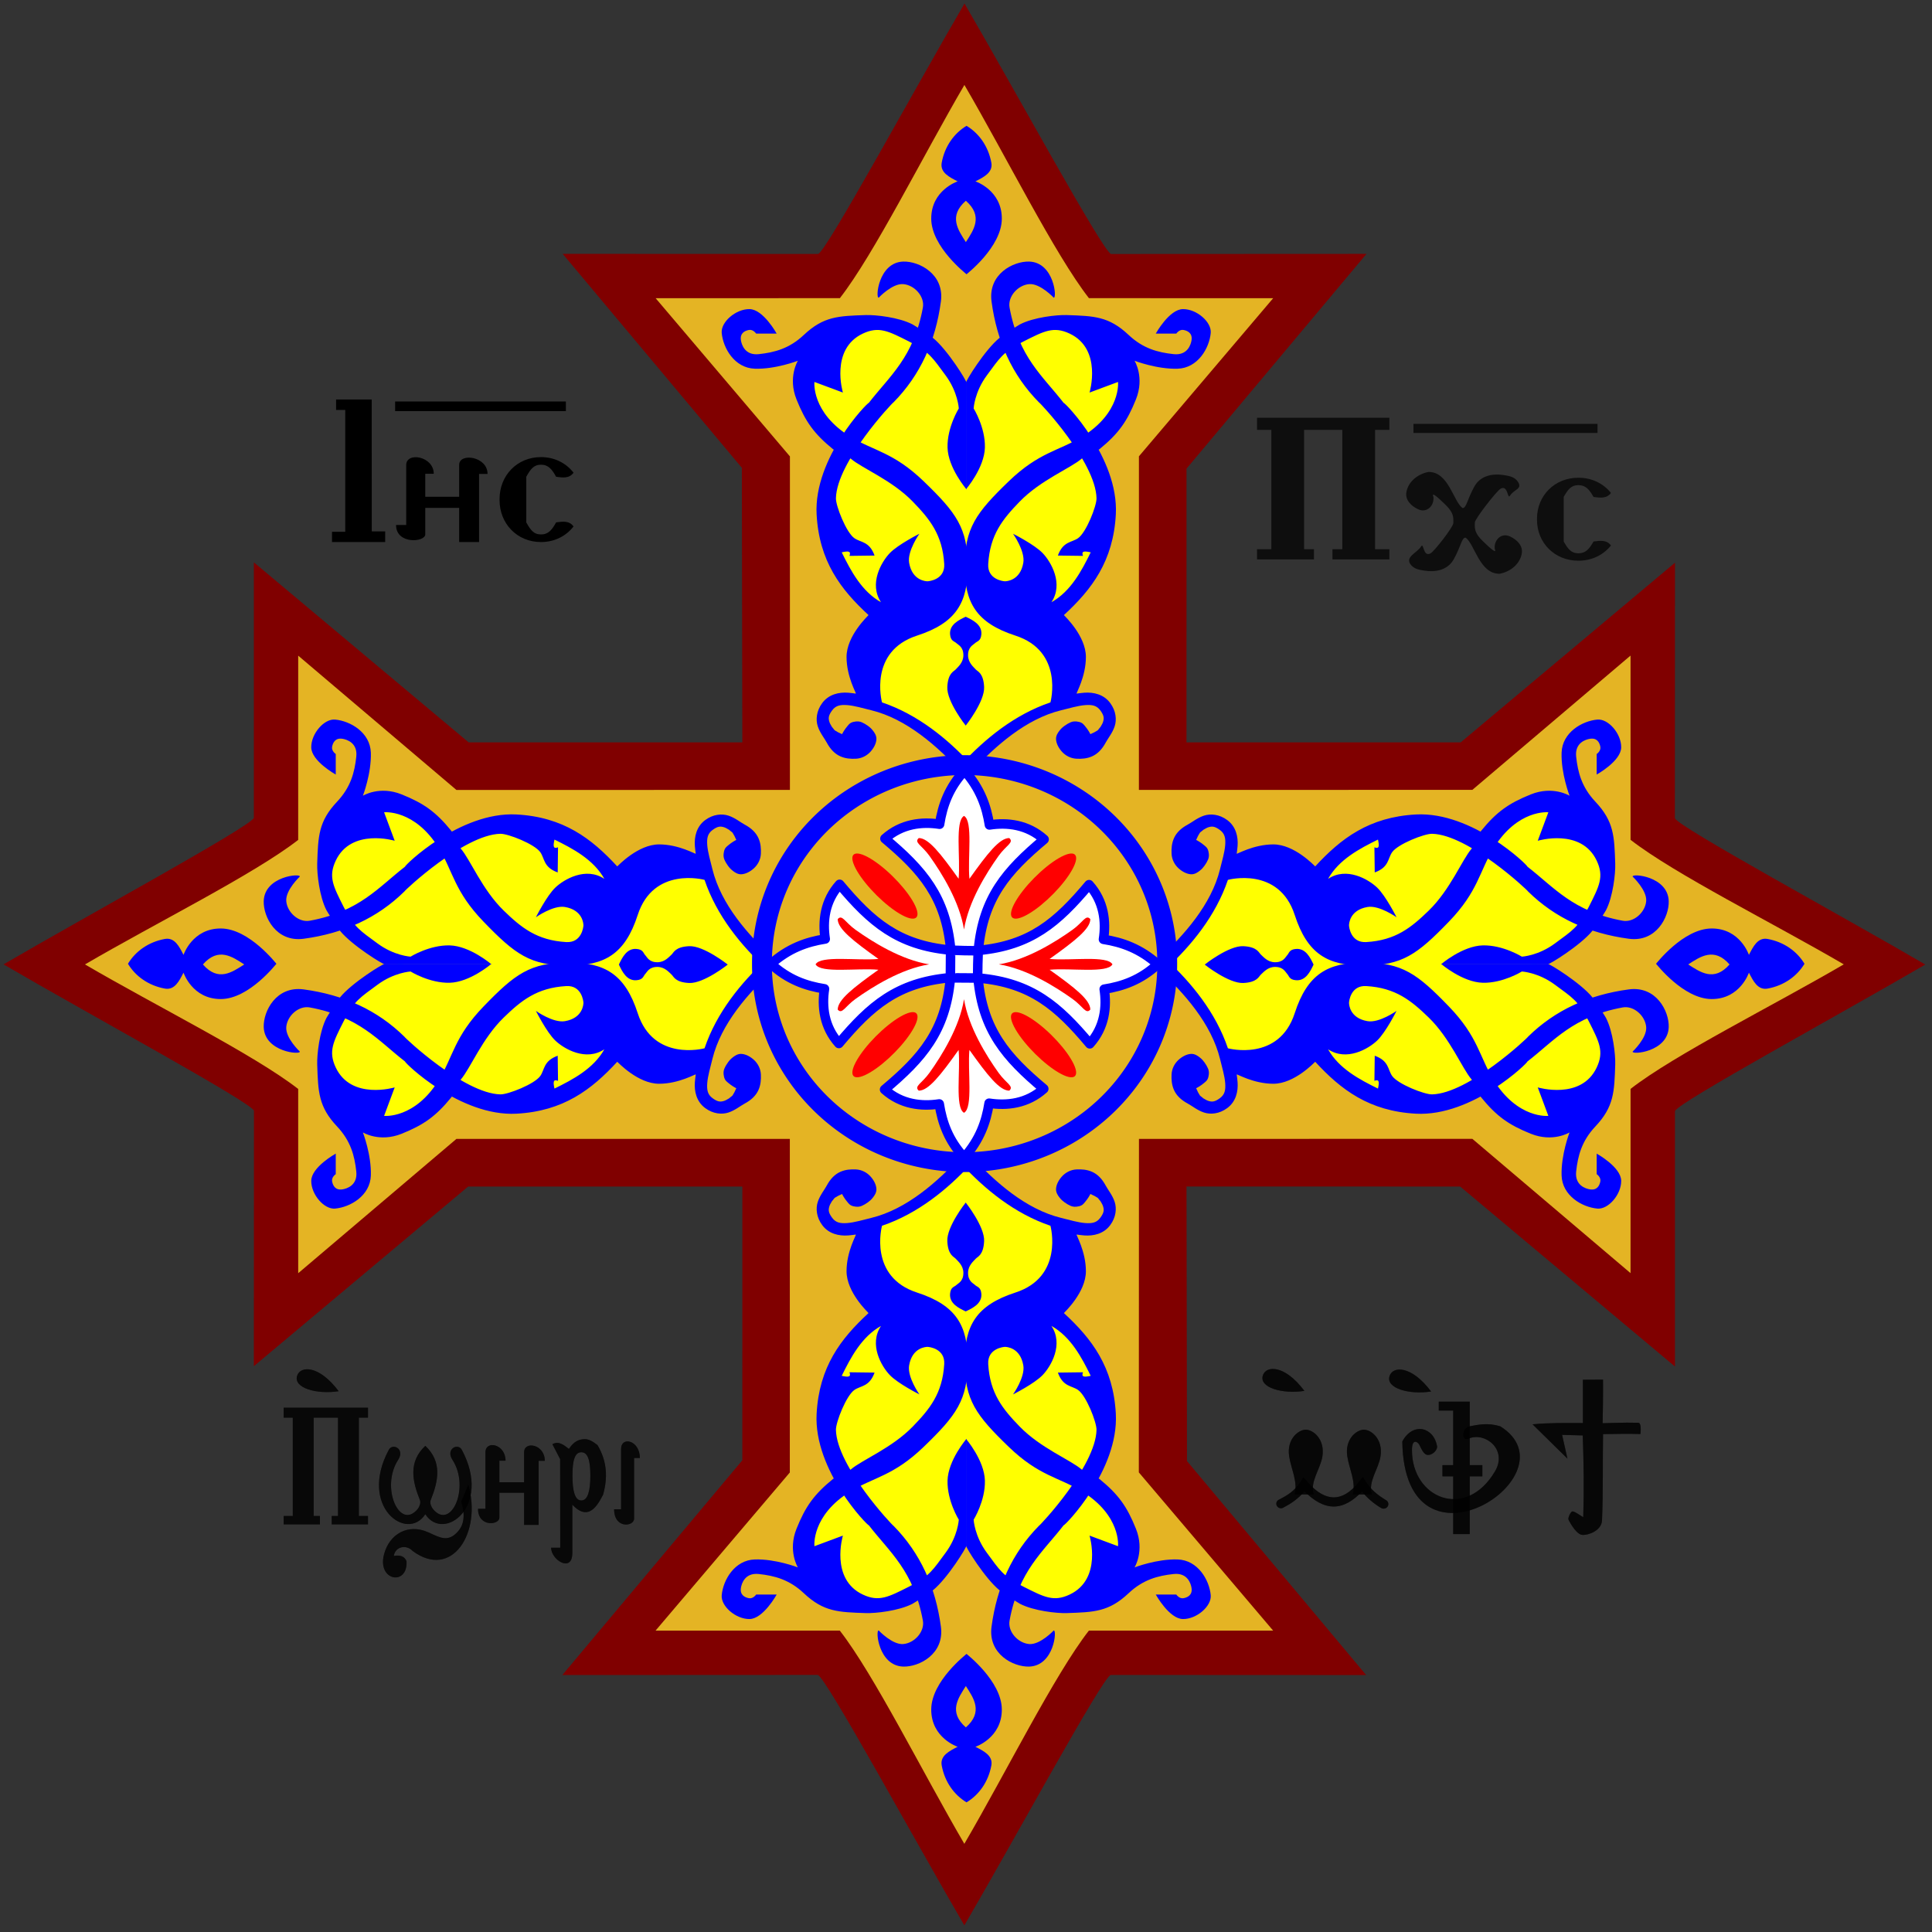 <?xml version="1.0" encoding="UTF-8" standalone="no"?>
<!-- Created with Inkscape (http://www.inkscape.org/) -->
<svg
   xmlns:dc="http://purl.org/dc/elements/1.1/"
   xmlns:cc="http://web.resource.org/cc/"
   xmlns:rdf="http://www.w3.org/1999/02/22-rdf-syntax-ns#"
   xmlns:svg="http://www.w3.org/2000/svg"
   xmlns="http://www.w3.org/2000/svg"
   xmlns:sodipodi="http://sodipodi.sourceforge.net/DTD/sodipodi-0.dtd"
   xmlns:inkscape="http://www.inkscape.org/namespaces/inkscape"
   version="1.0"
   width="609"
   height="609"
   id="svg2"
   sodipodi:version="0.32"
   inkscape:version="0.45.1"
   sodipodi:docname="Coptic cross.svg"
   inkscape:output_extension="org.inkscape.output.svg.inkscape"
   sodipodi:docbase="C:\Documents and Settings\Dan Sample\Desktop">
  <rect width="100%" height="100%" fill="#333333" stroke="none"/>
  <sodipodi:namedview
     inkscape:window-height="579"
     inkscape:window-width="744"
     inkscape:pageshadow="2"
     inkscape:pageopacity="0.0"
     guidetolerance="10.0"
     gridtolerance="10.0"
     objecttolerance="10.0"
     borderopacity="1.0"
     bordercolor="#666666"
     pagecolor="#ffffff"
     id="base"
     inkscape:zoom="0.61576355"
     inkscape:cx="304.5"
     inkscape:cy="321.49259"
     inkscape:window-x="70"
     inkscape:window-y="55"
     inkscape:current-layer="svg2"
     showguides="true"
     inkscape:guide-bbox="true" />
  <defs
     id="defs5" />
  <g
     id="g9238">
    <path
       sodipodi:nodetypes="cscccccccsc"
       d="M 304.412,125.205 C 312.581,105.456 332.464,91.962 347.834,106.612 C 354.755,113.208 364.345,125.72 342.326,140.689 C 351.124,158.083 353.697,175.384 332,192.322 L 335.098,221.065 C 323.001,225.829 312.887,232.823 304.412,241.723 C 295.938,232.834 285.823,225.839 273.727,221.075 L 276.825,192.333 C 255.128,175.394 257.701,158.093 266.499,140.7 C 244.48,125.73 254.07,113.219 260.991,106.622 C 276.36,91.972 296.244,105.456 304.412,125.205 z "
       style="fill:#ffff00;fill-opacity:1;fill-rule:nonzero;stroke:#63ff38;stroke-width:0.7;stroke-linecap:round;stroke-linejoin:round;stroke-miterlimit:4;stroke-dashoffset:0;stroke-opacity:1"
       id="path8972" />
    <path
       sodipodi:nodetypes="ccccccccccccccccccccccccccccccccc"
       d="M 374.008,374.004 L 460.279,374.019 L 527.982,430.76 L 527.982,350.207 C 529.231,347.354 580.475,319.458 606.894,304.037 C 580.507,288.616 529.2,260.778 527.952,257.925 L 527.991,177.373 L 460.443,234 L 374.003,234.001 L 374.008,147.724 L 430.749,80.02 L 350.196,80.06 C 347.343,78.811 319.447,27.527 304.026,1.108 C 288.605,27.495 260.768,78.802 257.915,80.051 L 177.362,80.011 L 233.844,147.466 L 233.998,233.998 L 147.725,234.005 L 80.022,177.264 L 80.022,257.816 C 78.774,260.669 27.529,288.565 1.11,303.986 C 27.497,319.407 78.804,347.245 80.052,350.098 L 80.013,430.65 L 147.561,374.023 L 234.001,374.023 L 233.996,460.3 L 177.255,528.003 L 257.808,527.964 C 260.661,529.212 288.557,580.496 303.978,606.915 C 319.399,580.528 347.237,529.221 350.089,527.973 L 430.642,528.012 L 374.16,460.557 L 374.008,374.004 z "
       style="opacity:1;fill:#800000;fill-opacity:1;fill-rule:nonzero;stroke:none;stroke-width:0.3;stroke-linecap:round;stroke-linejoin:round;stroke-miterlimit:4;stroke-dashoffset:0;stroke-opacity:1"
       id="path5264" />
    <path
       sodipodi:nodetypes="ccccccccccccccccccccccccccccccccc"
       d="M 359.02,359.006 L 464.106,358.981 L 513.975,401.313 L 513.981,343.236 C 527.9,332.406 558.787,317.077 581.189,303.981 C 558.787,290.886 527.9,275.556 513.981,264.727 L 513.975,206.649 L 464.106,248.981 L 359.003,248.988 L 359.009,143.836 L 401.329,93.993 L 343.251,93.987 C 332.422,80.069 317.092,49.182 303.997,26.779 C 290.901,49.182 275.572,80.069 264.742,93.987 L 206.665,93.993 L 248.997,143.863 L 248.995,248.996 L 143.869,249.005 L 94,206.674 L 93.994,264.751 C 80.075,275.58 49.188,290.91 26.786,304.005 C 49.188,317.101 80.075,332.43 93.994,343.26 L 94,401.337 L 143.869,359.006 L 248.972,358.998 L 248.966,464.151 L 206.647,513.993 L 264.724,513.999 C 275.553,527.917 290.883,558.805 303.978,581.207 C 317.074,558.805 332.403,527.917 343.233,513.999 L 401.31,513.993 L 358.978,464.123 L 359.02,359.006 z "
       style="opacity:1;fill:#e4b424;fill-opacity:1;fill-rule:nonzero;stroke:none;stroke-width:0.3;stroke-linecap:round;stroke-linejoin:round;stroke-miterlimit:4;stroke-dashoffset:0;stroke-opacity:1"
       id="path5245" />
    <path
       id="path2167"
       style="opacity:1;fill:#ffffff;fill-opacity:1;fill-rule:nonzero;stroke:#0000ff;stroke-width:3;stroke-linecap:round;stroke-linejoin:round;stroke-miterlimit:4;stroke-dasharray:none;stroke-dashoffset:0;stroke-opacity:1"
       d="M 299.239,308.205 C 299.344,308.262 308.722,308.262 308.718,308.314 C 325.137,309.889 333.51,317.094 343.525,329.035 C 348.243,323.772 348.924,317.379 348.065,311.806 C 353.964,310.883 359.585,308.886 364.944,303.949 C 359.352,299.011 353.731,297.014 347.832,296.091 C 348.691,290.518 348.01,284.125 343.292,278.862 C 333.277,290.804 324.905,298.009 308.485,299.583 C 308.38,299.853 299.577,299.526 299.472,299.475 C 283.053,297.9 274.68,290.695 264.665,278.754 C 259.947,284.017 259.266,290.409 260.125,295.982 C 254.226,296.906 248.605,298.903 243.013,303.84 C 248.372,308.777 253.994,310.774 259.892,311.698 C 259.033,317.27 259.715,323.663 264.432,328.926 C 274.447,316.985 282.82,309.78 299.239,308.205 z M 299.668,299.155 C 299.611,299.26 299.611,308.637 299.559,308.634 C 297.984,325.053 290.779,333.426 278.838,343.44 C 284.101,348.158 290.494,348.84 296.067,347.98 C 296.99,353.879 298.987,359.5 303.924,364.86 C 308.862,359.268 310.859,353.646 311.782,347.748 C 317.355,348.607 323.747,347.925 329.01,343.208 C 317.069,333.193 309.864,324.82 308.29,308.401 C 308.02,308.296 308.346,299.493 308.398,299.387 C 309.973,282.968 317.178,274.596 329.119,264.581 C 323.856,259.863 317.464,259.181 311.891,260.041 C 310.967,254.142 308.97,248.521 304.033,242.929 C 299.096,248.288 297.099,253.909 296.175,259.808 C 290.602,258.949 284.21,259.63 278.947,264.348 C 290.888,274.363 298.093,282.735 299.668,299.155 z " />
    <path
       d="M 257.085,303.981 C 258.697,306.891 270.324,305.066 276.897,305.687 C 268.925,311.37 264.061,315.174 264.061,318.243 C 265.469,319.839 266.323,317.275 269.698,314.866 C 275.1,311.01 284.079,305.395 292.895,303.981 C 284.079,302.567 275.1,296.952 269.698,293.096 C 266.323,290.687 265.469,288.123 264.061,289.719 C 264.061,292.788 268.925,296.592 276.897,302.275 C 270.324,302.896 258.697,301.071 257.085,303.981 z "
       style="opacity:1;fill:#ff0000;fill-opacity:1;fill-rule:nonzero;stroke:none;stroke-width:7.258;stroke-linecap:round;stroke-linejoin:round;stroke-miterlimit:4;stroke-dasharray:none;stroke-dashoffset:0;stroke-opacity:1"
       id="path4123" />
    <path
       d="M 350.665,303.981 C 349.053,306.891 337.427,305.066 330.854,305.687 C 338.825,311.37 343.69,315.174 343.69,318.243 C 342.281,319.839 341.428,317.275 338.053,314.866 C 332.65,311.01 323.671,305.395 314.856,303.981 C 323.671,302.567 332.65,296.952 338.053,293.096 C 341.428,290.687 342.281,288.123 343.69,289.719 C 343.69,292.788 338.825,296.592 330.854,302.275 C 337.427,302.896 349.053,301.071 350.665,303.981 z "
       style="opacity:1;fill:#ff0000;fill-opacity:1;fill-rule:nonzero;stroke:none;stroke-width:7.258;stroke-linecap:round;stroke-linejoin:round;stroke-miterlimit:4;stroke-dasharray:none;stroke-dashoffset:0;stroke-opacity:1"
       id="path4130" />
    <path
       d="M 303.875,257.191 C 300.965,258.803 302.79,270.429 302.17,277.002 C 296.486,269.031 292.683,264.167 289.613,264.167 C 288.017,265.575 290.581,266.429 292.99,269.804 C 296.846,275.206 302.461,284.185 303.875,293 C 305.289,284.185 310.904,275.206 314.76,269.804 C 317.169,266.429 319.733,265.575 318.137,264.167 C 315.068,264.167 311.264,269.031 305.581,277.002 C 304.961,270.429 306.785,258.803 303.875,257.191 z "
       style="opacity:1;fill:#ff0000;fill-opacity:1;fill-rule:nonzero;stroke:none;stroke-width:7.258;stroke-linecap:round;stroke-linejoin:round;stroke-miterlimit:4;stroke-dasharray:none;stroke-dashoffset:0;stroke-opacity:1"
       id="path4138" />
    <path
       d="M 303.875,350.771 C 300.965,349.159 302.79,337.533 302.17,330.96 C 296.486,338.931 292.683,343.795 289.613,343.795 C 288.017,342.387 290.581,341.533 292.99,338.158 C 296.846,332.756 302.461,323.777 303.875,314.962 C 305.289,323.777 310.904,332.756 314.76,338.158 C 317.169,341.533 319.733,342.387 318.137,343.795 C 315.068,343.795 311.264,338.931 305.581,330.96 C 304.961,337.533 306.785,349.159 303.875,350.771 z "
       style="opacity:1;fill:#ff0000;fill-opacity:1;fill-rule:nonzero;stroke:none;stroke-width:7.258;stroke-linecap:round;stroke-linejoin:round;stroke-miterlimit:4;stroke-dasharray:none;stroke-dashoffset:0;stroke-opacity:1"
       id="path4140" />
    <path
       id="path4144"
       style="opacity:1;fill:#ff0000;fill-opacity:1;fill-rule:nonzero;stroke:none;stroke-width:7.615;stroke-linecap:round;stroke-linejoin:round;stroke-miterlimit:4;stroke-dasharray:none;stroke-dashoffset:0;stroke-opacity:1"
       d="M 282.33,287.227 C 277.015,283.643 271.196,277.232 269.284,272.853 C 267.372,268.474 270.078,267.76 275.353,271.252 C 280.627,274.744 286.503,281.14 288.527,285.592 C 290.551,290.045 287.968,290.894 282.737,287.497" />
    <path
       id="path4146"
       style="opacity:1;fill:#ff0000;fill-opacity:1;fill-rule:nonzero;stroke:none;stroke-width:7.615;stroke-linecap:round;stroke-linejoin:round;stroke-miterlimit:4;stroke-dasharray:none;stroke-dashoffset:0;stroke-opacity:1"
       d="M 332.334,337.231 C 327.019,333.647 321.201,327.236 319.288,322.857 C 317.376,318.478 320.082,317.764 325.357,321.256 C 330.631,324.748 336.507,331.144 338.531,335.596 C 340.555,340.049 337.973,340.898 332.741,337.501" />
    <path
       d="M 321.035,282.694 C 324.62,277.379 331.031,271.561 335.409,269.649 C 339.788,267.736 340.502,270.443 337.01,275.717 C 333.519,280.991 327.123,286.867 322.67,288.891 C 318.218,290.915 317.368,288.333 320.766,283.102"
       style="opacity:1;fill:#ff0000;fill-opacity:1;fill-rule:nonzero;stroke:none;stroke-width:7.615;stroke-linecap:round;stroke-linejoin:round;stroke-miterlimit:4;stroke-dasharray:none;stroke-dashoffset:0;stroke-opacity:1"
       id="path4148" />
    <path
       d="M 271.031,332.698 C 274.616,327.384 281.027,321.565 285.405,319.653 C 289.784,317.74 290.498,320.447 287.006,325.721 C 283.515,330.995 277.119,336.871 272.666,338.895 C 268.213,340.919 267.364,338.337 270.762,333.106"
       style="opacity:1;fill:#ff0000;fill-opacity:1;fill-rule:nonzero;stroke:none;stroke-width:7.615;stroke-linecap:round;stroke-linejoin:round;stroke-miterlimit:4;stroke-dasharray:none;stroke-dashoffset:0;stroke-opacity:1"
       id="path4150" />
    <path
       sodipodi:nodetypes="cscccccccsc"
       d="M 127.146,303.467 C 107.723,295.298 94.452,275.414 108.86,260.044 C 115.348,253.122 127.653,243.531 142.375,265.551 C 159.482,256.754 176.497,254.181 193.156,275.879 L 221.423,272.78 C 226.109,284.877 232.988,294.992 241.741,303.467 C 232.998,311.943 226.119,322.058 221.433,334.154 L 193.166,331.056 C 176.507,352.754 159.492,350.181 142.385,341.384 C 127.663,363.404 115.358,353.813 108.87,346.891 C 94.462,331.521 107.723,311.637 127.146,303.467 z "
       style="fill:#ffff00;fill-opacity:1;fill-rule:nonzero;stroke:#63ff38;stroke-width:0.694;stroke-linecap:round;stroke-linejoin:round;stroke-miterlimit:4;stroke-dashoffset:0;stroke-opacity:1"
       id="path8991" />
    <path
       sodipodi:nodetypes="cscsscsssscsssccsssssssccscsssccsssscssssssscscssssssssssssssscscscsscsscsscccc"
       d="M 190.505,277.035 C 184.679,273.149 177.794,277.153 175.036,279.791 C 172.306,282.402 168.93,289.132 168.93,289.132 C 168.93,289.132 174.372,285.272 178.063,285.897 C 183.764,286.862 183.908,291.272 183.908,291.69 C 183.908,292.107 183.405,297.25 178.48,296.96 C 169.22,296.418 164.289,292.376 158.798,287.055 C 152.01,280.477 148.282,271.034 145.285,267.543 C 143.169,265.079 142.866,262.633 142.265,261.896 C 137.385,255.909 133.599,253.227 126.606,250.409 C 119.613,247.591 114.394,250.827 114.394,250.827 C 114.394,250.827 117.108,243.782 116.899,237.258 C 116.695,230.872 110.427,227.257 105.627,226.821 C 102.183,226.508 98.06,231.257 98.112,235.588 C 98.164,239.92 105.836,244.147 105.836,244.147 L 105.836,237.676 C 105.836,237.676 104.427,236.736 104.688,235.379 C 104.948,234.026 105.737,232.538 107.923,232.874 C 109.28,233.083 112.777,234.127 112.307,238.511 C 111.771,243.514 110.533,248.165 106.253,252.706 C 100.371,258.947 100.277,263.629 99.991,272.224 C 99.886,275.355 100.692,282.646 102.913,286.94 C 103.243,287.578 106.328,292.346 107.193,293.412 C 110.9,297.982 120.894,304.148 121.283,303.954 L 154.892,303.954 C 154.892,303.954 148.153,298.162 141.741,298.004 C 135.374,297.848 129.424,301.553 129.424,301.553 C 129.424,301.553 124.258,301.292 118.987,297.378 C 113.716,293.464 111.629,292.42 108.341,285.897 C 105.053,279.373 103.427,276.384 105.836,271.284 C 110.735,260.911 124.414,265.022 124.414,265.022 L 121.074,256.046 C 121.074,256.046 130.736,254.992 138.375,267.436 C 142.829,274.691 143.196,280.966 152.387,290.489 C 162.36,300.824 167.14,304.371 179.315,304.371 C 190.536,304.371 197.013,300.799 201.025,288.402 C 205.983,273.085 221.841,277.28 222.081,277.348 C 225.917,288.665 233.569,297.992 241.531,305.353 C 242.325,306.086 243.563,306.037 244.297,305.243 C 245.03,304.45 244.981,303.211 244.188,302.478 C 235.832,294.754 227.29,285.109 224.562,273.978 C 223.913,271.323 223.102,268.605 222.938,266.384 C 222.773,264.163 223.072,262.761 224.594,261.634 C 226.341,260.34 227.199,260.422 228.406,260.822 C 228.804,260.953 229.422,261.354 229.875,261.603 C 230.084,261.853 230.787,262.301 230.906,262.478 C 231.267,263.011 231.725,263.87 232.094,264.759 C 231.722,264.963 231.609,264.996 231.094,265.322 C 230.578,265.647 230.058,266.021 229.562,266.447 C 229.067,266.872 228.489,267.215 228.219,268.384 C 227.949,269.551 228.068,270.311 228.35,270.972 C 228.631,271.632 229.02,272.281 229.475,272.909 C 229.929,273.538 230.299,273.942 230.929,274.447 C 231.56,274.951 232.529,275.647 233.705,275.586 C 235.097,275.512 236.552,274.715 237.688,273.665 C 238.823,272.616 239.763,271.012 239.844,269.072 C 239.908,267.543 239.826,265.844 239.062,264.165 C 238.299,262.486 236.894,261.078 234.73,259.918 C 233.344,259.175 231.716,257.796 229.625,257.103 C 228.579,256.756 227.385,256.654 226.125,256.853 C 224.865,257.051 223.552,257.568 222.281,258.509 C 219.532,260.545 218.817,263.766 219.031,266.665 C 219.085,267.387 219.182,268.108 219.31,269.092 C 219.312,269.362 214.072,266.17 207.758,266.17 C 201.09,266.17 194.86,272.886 194.56,273.101 C 186.45,264.29 177.559,257.525 162.806,256.734 C 144.935,255.776 127.377,272.918 127.687,273.177 C 119.261,279.683 113.348,287.337 97.643,290.229 C 94.145,290.873 90.521,287.589 90.234,284.037 C 89.954,280.586 94.496,276.323 94.496,276.323 C 94.912,275.214 83.374,276.152 83.129,284.037 C 82.973,289.039 87.073,297.074 95.715,295.913 C 108.3,294.222 118.948,289.399 127.484,280.992 C 127.435,280.781 146.238,263.077 157.731,262.824 C 160.154,262.77 168.541,266.068 170.326,268.646 C 171.723,270.665 171.283,273.374 175.798,275.004 L 175.899,267.087 C 174.39,267.676 174.304,266.739 174.783,264.651 C 180.577,267.505 187.078,270.921 190.505,277.035 z "
       style="opacity:1;fill:#0000ff;fill-opacity:1;fill-rule:nonzero;stroke:none;stroke-width:0.5;stroke-linecap:round;stroke-linejoin:round;stroke-miterlimit:4;stroke-dashoffset:0;stroke-opacity:1"
       id="path4174" />
    <path
       id="path4134"
       style="opacity:1;fill:#0000ff;fill-opacity:1;fill-rule:nonzero;stroke:none;stroke-width:0.5;stroke-linecap:round;stroke-linejoin:round;stroke-miterlimit:4;stroke-dashoffset:0;stroke-opacity:1"
       d="M 190.505,330.754 C 184.679,334.639 177.794,330.635 175.036,327.998 C 172.306,325.387 168.93,318.656 168.93,318.656 C 168.93,318.656 174.372,322.517 178.063,321.892 C 183.764,320.926 183.908,316.516 183.908,316.099 C 183.908,315.681 183.405,310.538 178.48,310.828 C 169.22,311.37 164.289,315.412 158.798,320.733 C 152.01,327.312 148.282,336.755 145.285,340.245 C 143.169,342.709 142.866,345.155 142.265,345.892 C 137.385,351.879 133.599,354.561 126.606,357.379 C 119.613,360.197 114.394,356.962 114.394,356.962 C 114.394,356.962 117.108,364.007 116.899,370.53 C 116.695,376.916 110.427,380.531 105.627,380.968 C 102.183,381.281 98.06,376.532 98.112,372.2 C 98.164,367.869 105.836,363.642 105.836,363.642 L 105.836,370.113 C 105.836,370.113 104.427,371.052 104.688,372.409 C 104.948,373.762 105.737,375.25 107.923,374.914 C 109.28,374.705 112.777,373.662 112.307,369.278 C 111.771,364.274 110.533,359.623 106.253,355.083 C 100.371,348.842 100.277,344.159 99.991,335.565 C 99.886,332.434 100.692,325.143 102.913,320.848 C 103.243,320.21 106.328,315.443 107.193,314.377 C 110.9,309.806 120.894,303.64 121.283,303.835 L 154.892,303.835 C 154.892,303.835 148.153,309.627 141.741,309.784 C 135.374,309.941 129.424,306.236 129.424,306.236 C 129.424,306.236 124.258,306.497 118.987,310.411 C 113.716,314.325 111.629,315.368 108.341,321.892 C 105.053,328.415 103.427,331.404 105.836,336.504 C 110.735,346.878 124.414,342.767 124.414,342.767 L 121.074,351.743 C 121.074,351.743 130.736,352.797 138.375,340.352 C 142.829,333.097 143.196,326.823 152.387,317.299 C 162.36,306.964 167.14,303.417 179.315,303.417 C 190.536,303.417 197.013,306.99 201.025,319.387 C 205.983,334.704 221.841,330.508 222.081,330.44 C 225.917,319.124 233.569,309.796 241.531,302.436 C 242.325,301.702 243.563,301.751 244.297,302.545 C 245.03,303.339 244.981,304.577 244.188,305.311 C 235.832,313.035 227.29,322.679 224.562,333.811 C 223.913,336.465 223.102,339.183 222.938,341.404 C 222.773,343.626 223.072,345.027 224.594,346.154 C 226.341,347.449 227.199,347.367 228.406,346.967 C 228.804,346.835 229.422,346.434 229.875,346.186 C 230.084,345.936 230.787,345.487 230.906,345.311 C 231.267,344.777 231.725,343.918 232.094,343.029 C 231.722,342.826 231.609,342.792 231.094,342.467 C 230.578,342.141 230.058,341.767 229.562,341.342 C 229.067,340.916 228.489,340.574 228.219,339.404 C 227.949,338.237 228.068,337.477 228.35,336.817 C 228.631,336.156 229.02,335.507 229.475,334.879 C 229.929,334.251 230.299,333.847 230.929,333.342 C 231.56,332.837 232.529,332.141 233.705,332.203 C 235.097,332.276 236.552,333.074 237.688,334.123 C 238.823,335.172 239.763,336.776 239.844,338.717 C 239.908,340.245 239.826,341.944 239.062,343.623 C 238.299,345.302 236.894,346.711 234.73,347.87 C 233.344,348.613 231.716,349.993 229.625,350.686 C 228.579,351.032 227.385,351.134 226.125,350.936 C 224.865,350.737 223.552,350.221 222.281,349.279 C 219.532,347.243 218.817,344.022 219.031,341.123 C 219.085,340.401 219.182,339.68 219.31,338.697 C 219.312,338.426 214.072,341.619 207.758,341.619 C 201.09,341.619 194.86,334.903 194.56,334.687 C 186.45,343.499 177.559,350.264 162.806,351.055 C 144.935,352.013 127.377,334.871 127.687,334.612 C 119.261,328.106 113.348,320.451 97.643,317.56 C 94.145,316.916 90.521,320.199 90.234,323.751 C 89.954,327.202 94.496,331.465 94.496,331.465 C 94.912,332.575 83.374,331.637 83.129,323.751 C 82.973,318.749 87.073,310.715 95.715,311.876 C 108.3,313.566 118.948,318.389 127.484,326.796 C 127.435,327.008 146.238,344.711 157.731,344.965 C 160.154,345.018 168.541,341.721 170.326,339.142 C 171.723,337.124 171.283,334.414 175.798,332.785 L 175.899,340.702 C 174.39,340.112 174.304,341.049 174.783,343.138 C 180.577,340.284 187.078,336.868 190.505,330.754 z "
       sodipodi:nodetypes="cscsscsssscsssccsssssssccscsssccsssscssssssscscssssssssssssssscscscsscsscsscccc" />
    <path
       sodipodi:nodetypes="cssssscsssssc"
       d="M 195.083,304.054 C 196.124,301.834 197.574,298.882 200.617,299.121 C 202.826,299.295 202.756,300.479 203.429,301.14 C 203.958,301.661 204.562,303.36 207.307,303.313 C 209.553,303.275 210.875,301.64 211.711,300.882 C 212.356,300.297 212.814,298.46 217.232,298.252 C 221.804,298.036 229.39,304.033 229.39,304.054 C 229.39,304.074 221.804,310.071 217.232,309.855 C 212.814,309.647 212.356,307.81 211.711,307.225 C 210.875,306.467 209.553,304.832 207.307,304.794 C 204.562,304.747 203.958,306.446 203.429,306.967 C 202.756,307.628 202.826,308.812 200.617,308.986 C 197.574,309.225 196.124,306.273 195.083,304.054 z "
       style="opacity:1;fill:#0000ff;fill-opacity:1;fill-rule:nonzero;stroke:none;stroke-width:0.5;stroke-linecap:round;stroke-linejoin:round;stroke-miterlimit:4;stroke-dashoffset:0;stroke-opacity:1"
       id="path4136" />
    <path
       d="M 40.335,303.797 C 42.686,307.714 46.795,310.675 51.962,311.62 C 55.078,312.189 56.528,309.17 57.848,306.596 C 57.848,306.596 60.609,314.957 69.618,314.921 C 78.59,314.886 87.13,303.725 87.13,303.797 C 87.13,303.869 78.59,292.707 69.618,292.672 C 60.609,292.637 57.848,300.998 57.848,300.998 C 56.528,298.424 55.078,295.404 51.962,295.974 C 46.795,296.918 42.686,299.879 40.335,303.797 z M 63.96,304.012 C 68.833,298.443 73.248,301.587 76.989,304.012 C 73.176,306.436 68.833,309.58 63.96,304.012 z "
       style="opacity:1;fill:#0000ff;fill-opacity:1;fill-rule:nonzero;stroke:none;stroke-width:0.5;stroke-linecap:round;stroke-linejoin:round;stroke-miterlimit:4;stroke-dashoffset:0;stroke-opacity:1"
       id="path4145" />
    <path
       id="path8993"
       style="fill:#ffff00;fill-opacity:1;fill-rule:nonzero;stroke:#63ff38;stroke-width:0.697;stroke-linecap:round;stroke-linejoin:round;stroke-miterlimit:4;stroke-dashoffset:0;stroke-opacity:1"
       d="M 482.445,303.467 C 502.049,295.298 515.444,275.415 500.901,260.045 C 494.353,253.124 481.934,243.533 467.074,265.553 C 449.808,256.755 432.634,254.182 415.82,275.879 L 387.288,272.781 C 382.559,284.878 375.616,294.992 366.782,303.467 C 375.606,311.943 382.549,322.057 387.278,334.154 L 415.81,331.055 C 432.624,352.753 449.798,350.18 467.064,341.382 C 481.923,363.402 494.343,353.811 500.891,346.89 C 515.434,331.52 502.049,311.637 482.445,303.467 z "
       sodipodi:nodetypes="cscccccccsc" />
    <path
       id="path4210"
       style="opacity:1;fill:#0000ff;fill-opacity:1;fill-rule:nonzero;stroke:none;stroke-width:0.5;stroke-linecap:round;stroke-linejoin:round;stroke-miterlimit:4;stroke-dashoffset:0;stroke-opacity:1"
       d="M 418.635,277.035 C 424.461,273.149 431.346,277.153 434.104,279.791 C 436.834,282.402 440.21,289.132 440.21,289.132 C 440.21,289.132 434.768,285.272 431.077,285.897 C 425.376,286.862 425.232,291.272 425.232,291.69 C 425.232,292.107 425.735,297.25 430.66,296.96 C 439.92,296.418 444.851,292.376 450.342,287.055 C 457.13,280.477 460.858,271.034 463.855,267.543 C 465.971,265.079 466.274,262.633 466.875,261.896 C 471.755,255.909 475.541,253.227 482.534,250.409 C 489.527,247.591 494.745,250.827 494.745,250.827 C 494.745,250.827 492.032,243.782 492.241,237.258 C 492.445,230.872 498.713,227.257 503.513,226.821 C 506.957,226.508 511.08,231.257 511.028,235.588 C 510.976,239.92 503.304,244.147 503.304,244.147 L 503.304,237.676 C 503.304,237.676 504.713,236.736 504.452,235.379 C 504.192,234.026 503.403,232.538 501.217,232.874 C 499.86,233.083 496.363,234.127 496.833,238.511 C 497.369,243.514 498.607,248.165 502.887,252.706 C 508.769,258.947 508.863,263.629 509.149,272.224 C 509.254,275.355 508.448,282.646 506.227,286.94 C 505.897,287.578 502.812,292.346 501.947,293.412 C 498.24,297.982 488.246,304.148 487.857,303.954 L 454.248,303.954 C 454.248,303.954 460.987,298.162 467.399,298.004 C 473.766,297.848 479.716,301.553 479.716,301.553 C 479.716,301.553 484.882,301.292 490.153,297.378 C 495.424,293.464 497.511,292.42 500.799,285.897 C 504.087,279.373 505.713,276.384 503.304,271.284 C 498.405,260.911 484.726,265.022 484.726,265.022 L 488.066,256.046 C 488.066,256.046 478.404,254.992 470.765,267.436 C 466.311,274.691 465.944,280.966 456.753,290.489 C 446.78,300.824 442,304.371 429.825,304.371 C 418.604,304.371 412.127,300.799 408.115,288.402 C 403.157,273.085 387.298,277.28 387.059,277.348 C 383.223,288.665 375.571,297.992 367.609,305.353 C 366.815,306.086 365.577,306.037 364.843,305.243 C 364.11,304.45 364.159,303.211 364.952,302.478 C 373.308,294.754 381.85,285.109 384.577,273.978 C 385.227,271.323 386.038,268.605 386.202,266.384 C 386.367,264.163 386.068,262.761 384.546,261.634 C 382.799,260.34 381.941,260.422 380.734,260.822 C 380.336,260.953 379.718,261.354 379.265,261.603 C 379.056,261.853 378.353,262.301 378.234,262.478 C 377.873,263.011 377.415,263.87 377.046,264.759 C 377.418,264.963 377.531,264.996 378.046,265.322 C 378.562,265.647 379.082,266.021 379.577,266.447 C 380.073,266.872 380.651,267.215 380.921,268.384 C 381.191,269.551 381.072,270.311 380.79,270.972 C 380.509,271.632 380.12,272.281 379.665,272.909 C 379.211,273.538 378.841,273.942 378.211,274.447 C 377.58,274.951 376.611,275.647 375.435,275.586 C 374.043,275.512 372.588,274.715 371.452,273.665 C 370.317,272.616 369.377,271.012 369.296,269.072 C 369.232,267.543 369.314,265.844 370.077,264.165 C 370.841,262.486 372.246,261.078 374.41,259.918 C 375.796,259.175 377.424,257.796 379.515,257.103 C 380.561,256.756 381.755,256.654 383.015,256.853 C 384.275,257.051 385.588,257.568 386.859,258.509 C 389.608,260.545 390.323,263.766 390.109,266.665 C 390.055,267.387 389.958,268.108 389.83,269.092 C 389.828,269.362 395.068,266.17 401.382,266.17 C 408.05,266.17 414.28,272.886 414.58,273.101 C 422.69,264.29 431.581,257.525 446.334,256.734 C 464.205,255.776 481.763,272.918 481.453,273.177 C 489.879,279.683 495.792,287.337 511.497,290.229 C 514.995,290.873 518.619,287.589 518.907,284.037 C 519.186,280.586 514.644,276.323 514.644,276.323 C 514.227,275.214 525.766,276.152 526.011,284.037 C 526.167,289.039 522.067,297.074 513.426,295.913 C 500.84,294.222 490.192,289.399 481.656,280.992 C 481.705,280.781 462.902,263.077 451.409,262.824 C 448.986,262.77 440.599,266.068 438.814,268.646 C 437.417,270.665 437.857,273.374 433.342,275.004 L 433.24,267.087 C 434.75,267.676 434.836,266.739 434.357,264.651 C 428.563,267.505 422.062,270.921 418.635,277.035 z "
       sodipodi:nodetypes="cscsscsssscsssccsssssssccscsssccsssscssssssscscssssssssssssssscscscsscsscsscccc" />
    <path
       sodipodi:nodetypes="cscsscsssscsssccsssssssccscsssccsssscssssssscscssssssssssssssscscscsscsscsscccc"
       d="M 418.635,330.754 C 424.461,334.639 431.346,330.635 434.104,327.998 C 436.834,325.387 440.21,318.656 440.21,318.656 C 440.21,318.656 434.768,322.517 431.077,321.892 C 425.376,320.926 425.232,316.516 425.232,316.099 C 425.232,315.681 425.735,310.538 430.66,310.828 C 439.92,311.37 444.851,315.412 450.342,320.733 C 457.13,327.312 460.858,336.755 463.855,340.245 C 465.971,342.709 466.274,345.155 466.875,345.892 C 471.755,351.879 475.541,354.561 482.534,357.379 C 489.527,360.197 494.745,356.962 494.745,356.962 C 494.745,356.962 492.032,364.007 492.241,370.53 C 492.445,376.916 498.713,380.531 503.513,380.968 C 506.957,381.281 511.08,376.532 511.028,372.2 C 510.976,367.869 503.304,363.642 503.304,363.642 L 503.304,370.113 C 503.304,370.113 504.713,371.052 504.452,372.409 C 504.192,373.762 503.403,375.25 501.217,374.914 C 499.86,374.705 496.363,373.662 496.833,369.278 C 497.369,364.274 498.607,359.623 502.887,355.083 C 508.769,348.842 508.863,344.159 509.149,335.565 C 509.254,332.434 508.448,325.143 506.227,320.848 C 505.897,320.21 502.812,315.443 501.947,314.377 C 498.24,309.806 488.246,303.64 487.857,303.835 L 454.248,303.835 C 454.248,303.835 460.987,309.627 467.399,309.784 C 473.766,309.941 479.716,306.236 479.716,306.236 C 479.716,306.236 484.882,306.497 490.153,310.411 C 495.424,314.325 497.511,315.368 500.799,321.892 C 504.087,328.415 505.713,331.404 503.304,336.504 C 498.405,346.878 484.726,342.767 484.726,342.767 L 488.066,351.743 C 488.066,351.743 478.404,352.797 470.765,340.352 C 466.311,333.097 465.944,326.823 456.753,317.299 C 446.78,306.964 442,303.417 429.825,303.417 C 418.604,303.417 412.127,306.99 408.115,319.387 C 403.157,334.704 387.298,330.508 387.059,330.44 C 383.223,319.124 375.571,309.796 367.609,302.436 C 366.815,301.702 365.577,301.751 364.843,302.545 C 364.11,303.339 364.159,304.577 364.952,305.311 C 373.308,313.035 381.85,322.679 384.577,333.811 C 385.227,336.465 386.038,339.183 386.202,341.404 C 386.367,343.626 386.068,345.027 384.546,346.154 C 382.799,347.449 381.941,347.367 380.734,346.967 C 380.336,346.835 379.718,346.434 379.265,346.186 C 379.056,345.936 378.353,345.487 378.234,345.311 C 377.873,344.777 377.415,343.918 377.046,343.029 C 377.418,342.826 377.531,342.792 378.046,342.467 C 378.562,342.141 379.082,341.767 379.577,341.342 C 380.073,340.916 380.651,340.574 380.921,339.404 C 381.191,338.237 381.072,337.477 380.79,336.817 C 380.509,336.156 380.12,335.507 379.665,334.879 C 379.211,334.251 378.841,333.847 378.211,333.342 C 377.58,332.837 376.611,332.141 375.435,332.203 C 374.043,332.276 372.588,333.074 371.452,334.123 C 370.317,335.172 369.377,336.776 369.296,338.717 C 369.232,340.245 369.314,341.944 370.077,343.623 C 370.841,345.302 372.246,346.711 374.41,347.87 C 375.796,348.613 377.424,349.993 379.515,350.686 C 380.561,351.032 381.755,351.134 383.015,350.936 C 384.275,350.737 385.588,350.221 386.859,349.279 C 389.608,347.243 390.323,344.022 390.109,341.123 C 390.055,340.401 389.958,339.68 389.83,338.697 C 389.828,338.426 395.068,341.619 401.382,341.619 C 408.05,341.619 414.28,334.903 414.58,334.687 C 422.69,343.499 431.581,350.264 446.334,351.055 C 464.205,352.013 481.763,334.871 481.453,334.612 C 489.879,328.106 495.792,320.451 511.497,317.56 C 514.995,316.916 518.619,320.199 518.907,323.751 C 519.186,327.202 514.644,331.465 514.644,331.465 C 514.227,332.575 525.766,331.637 526.011,323.751 C 526.167,318.749 522.067,310.715 513.426,311.876 C 500.84,313.566 490.192,318.389 481.656,326.796 C 481.705,327.008 462.902,344.711 451.409,344.965 C 448.986,345.018 440.599,341.721 438.814,339.142 C 437.417,337.124 437.857,334.414 433.342,332.785 L 433.24,340.702 C 434.75,340.112 434.836,341.049 434.357,343.138 C 428.563,340.284 422.062,336.868 418.635,330.754 z "
       style="opacity:1;fill:#0000ff;fill-opacity:1;fill-rule:nonzero;stroke:none;stroke-width:0.5;stroke-linecap:round;stroke-linejoin:round;stroke-miterlimit:4;stroke-dashoffset:0;stroke-opacity:1"
       id="path4212" />
    <path
       id="path4214"
       style="opacity:1;fill:#0000ff;fill-opacity:1;fill-rule:nonzero;stroke:none;stroke-width:0.5;stroke-linecap:round;stroke-linejoin:round;stroke-miterlimit:4;stroke-dashoffset:0;stroke-opacity:1"
       d="M 414.057,304.054 C 413.016,301.834 411.566,298.882 408.523,299.121 C 406.314,299.295 406.384,300.479 405.711,301.14 C 405.182,301.661 404.578,303.36 401.833,303.313 C 399.587,303.275 398.265,301.64 397.429,300.882 C 396.784,300.297 396.326,298.46 391.908,298.252 C 387.336,298.036 379.75,304.033 379.75,304.054 C 379.75,304.074 387.336,310.071 391.908,309.855 C 396.326,309.647 396.784,307.81 397.429,307.225 C 398.265,306.467 399.587,304.832 401.833,304.794 C 404.578,304.747 405.182,306.446 405.711,306.967 C 406.384,307.628 406.314,308.812 408.523,308.986 C 411.566,309.225 413.016,306.273 414.057,304.054 z "
       sodipodi:nodetypes="cssssscsssssc" />
    <path
       id="path4216"
       style="opacity:1;fill:#0000ff;fill-opacity:1;fill-rule:nonzero;stroke:none;stroke-width:0.5;stroke-linecap:round;stroke-linejoin:round;stroke-miterlimit:4;stroke-dashoffset:0;stroke-opacity:1"
       d="M 568.805,303.797 C 566.454,307.714 562.345,310.675 557.178,311.62 C 554.062,312.189 552.612,309.17 551.292,306.596 C 551.292,306.596 548.531,314.957 539.522,314.921 C 530.55,314.886 522.01,303.725 522.01,303.797 C 522.01,303.869 530.55,292.707 539.522,292.672 C 548.531,292.637 551.292,300.998 551.292,300.998 C 552.612,298.424 554.062,295.404 557.178,295.974 C 562.345,296.918 566.454,299.879 568.805,303.797 z M 545.18,304.012 C 540.307,298.443 535.892,301.587 532.151,304.012 C 535.964,306.436 540.307,309.58 545.18,304.012 z " />
    <path
       sodipodi:nodetypes="cscccccccsc"
       d="M 304.91,125.932 C 296.741,106.329 276.857,92.934 261.487,107.476 C 254.566,114.024 244.975,126.444 266.995,141.304 C 258.197,158.57 255.624,175.743 277.322,192.558 L 274.224,221.089 C 286.32,225.818 296.435,232.762 304.91,241.596 C 313.385,232.772 323.499,225.829 335.596,221.099 L 332.498,192.568 C 354.195,175.754 351.622,158.58 342.825,141.314 C 364.844,126.454 355.253,114.035 348.332,107.486 C 332.963,92.944 313.079,106.329 304.91,125.932 z "
       style="fill:#ffff00;fill-opacity:1;fill-rule:nonzero;stroke:#63ff38;stroke-width:0.697;stroke-linecap:round;stroke-linejoin:round;stroke-miterlimit:4;stroke-dashoffset:0;stroke-opacity:1"
       id="path8983" />
    <path
       id="path4256"
       style="opacity:1;fill:#0000ff;fill-opacity:1;fill-rule:nonzero;stroke:none;stroke-width:0.5;stroke-linecap:round;stroke-linejoin:round;stroke-miterlimit:4;stroke-dashoffset:0;stroke-opacity:1"
       d="M 331.429,189.83 C 335.315,184.003 331.311,177.118 328.673,174.36 C 326.063,171.63 319.332,168.254 319.332,168.254 C 319.332,168.254 323.193,173.696 322.568,177.387 C 321.602,183.089 317.192,183.232 316.775,183.232 C 316.357,183.232 311.214,182.729 311.504,177.805 C 312.046,168.545 316.088,163.613 321.409,158.123 C 327.987,151.334 337.431,147.606 340.921,144.609 C 343.385,142.494 345.831,142.19 346.568,141.59 C 352.555,136.709 355.237,132.924 358.055,125.931 C 360.873,118.937 357.637,113.719 357.637,113.719 C 357.637,113.719 364.683,116.432 371.206,116.224 C 377.592,116.019 381.207,109.751 381.644,104.951 C 381.957,101.507 377.208,97.384 372.876,97.436 C 368.545,97.489 364.317,105.16 364.317,105.16 L 370.789,105.16 C 370.789,105.16 371.728,103.751 373.085,104.012 C 374.438,104.272 375.926,105.062 375.59,107.248 C 375.381,108.604 374.337,112.101 369.954,111.631 C 364.95,111.095 360.299,109.857 355.759,105.578 C 349.517,99.695 344.835,99.602 336.241,99.315 C 333.109,99.211 325.819,100.016 321.524,102.238 C 320.886,102.568 316.119,105.652 315.053,106.517 C 310.482,110.225 304.316,120.218 304.511,120.607 L 304.511,154.216 C 304.511,154.216 310.302,147.478 310.46,141.065 C 310.617,134.698 306.911,128.749 306.911,128.749 C 306.911,128.749 307.172,123.582 311.086,118.311 C 315,113.04 316.044,110.953 322.568,107.665 C 329.091,104.377 332.08,102.751 337.18,105.16 C 347.554,110.059 343.442,123.739 343.442,123.739 L 352.419,120.399 C 352.419,120.399 353.472,130.06 341.028,137.7 C 333.773,142.153 327.499,142.521 317.975,151.711 C 307.64,161.685 304.093,166.464 304.093,178.64 C 304.093,189.86 307.665,196.337 320.063,200.35 C 335.379,205.307 331.184,221.166 331.116,221.405 C 319.799,225.241 310.472,232.894 303.111,240.855 C 302.378,241.649 302.427,242.888 303.221,243.621 C 304.015,244.355 305.253,244.306 305.986,243.512 C 313.71,235.157 323.355,226.614 334.486,223.887 C 337.141,223.237 339.859,222.426 342.08,222.262 C 344.301,222.098 345.703,222.396 346.83,223.918 C 348.125,225.666 348.043,226.524 347.643,227.73 C 347.511,228.128 347.11,228.746 346.861,229.199 C 346.612,229.409 346.163,230.111 345.986,230.23 C 345.453,230.591 344.594,231.05 343.705,231.418 C 343.502,231.046 343.468,230.934 343.143,230.418 C 342.817,229.902 342.443,229.382 342.018,228.887 C 341.592,228.391 341.25,227.813 340.08,227.543 C 338.913,227.274 338.153,227.392 337.492,227.674 C 336.832,227.956 336.183,228.345 335.555,228.799 C 334.927,229.253 334.522,229.623 334.018,230.254 C 333.513,230.884 332.817,231.853 332.879,233.029 C 332.952,234.421 333.75,235.876 334.799,237.012 C 335.848,238.147 337.452,239.087 339.393,239.168 C 340.921,239.232 342.62,239.151 344.299,238.387 C 345.978,237.623 347.386,236.218 348.546,234.054 C 349.289,232.668 350.669,231.041 351.361,228.949 C 351.708,227.904 351.81,226.71 351.611,225.449 C 351.413,224.189 350.897,222.877 349.955,221.605 C 347.919,218.856 344.698,218.141 341.799,218.355 C 341.077,218.409 340.356,218.507 339.372,218.635 C 339.102,218.636 342.294,213.396 342.294,207.082 C 342.294,200.414 335.579,194.184 335.363,193.884 C 344.175,185.774 350.94,176.883 351.73,162.13 C 352.688,144.259 335.546,126.701 335.287,127.011 C 328.782,118.586 321.127,112.672 318.235,96.967 C 317.591,93.469 320.875,89.845 324.427,89.558 C 327.878,89.279 332.141,93.821 332.141,93.821 C 333.25,94.237 332.313,82.698 324.427,82.453 C 319.425,82.297 311.391,86.397 312.551,95.039 C 314.242,107.624 319.065,118.272 327.472,126.808 C 327.684,126.759 345.387,145.563 345.64,157.055 C 345.694,159.478 342.396,167.865 339.818,169.65 C 337.799,171.048 335.09,170.608 333.46,175.122 L 341.377,175.224 C 340.788,173.714 341.725,173.628 343.813,174.107 C 340.96,179.902 337.543,186.402 331.429,189.83 z "
       sodipodi:nodetypes="cscsscsssscsssccsssssssccscsssccsssscssssssscscssssssssssssssscscscsscsscsscccc" />
    <path
       sodipodi:nodetypes="cscsscsssscsssccsssssssccscsssccsssscssssssscscssssssssssssssscscscsscsscsscccc"
       d="M 277.711,189.83 C 273.825,184.003 277.829,177.118 280.467,174.36 C 283.077,171.63 289.808,168.254 289.808,168.254 C 289.808,168.254 285.947,173.696 286.572,177.387 C 287.538,183.089 291.948,183.232 292.365,183.232 C 292.783,183.232 297.926,182.729 297.636,177.805 C 297.094,168.545 293.052,163.613 287.731,158.123 C 281.153,151.334 271.709,147.606 268.219,144.609 C 265.755,142.494 263.309,142.19 262.572,141.59 C 256.585,136.709 253.903,132.924 251.085,125.931 C 248.267,118.937 251.503,113.719 251.503,113.719 C 251.503,113.719 244.457,116.432 237.934,116.224 C 231.548,116.019 227.933,109.751 227.496,104.951 C 227.183,101.507 231.932,97.384 236.264,97.436 C 240.595,97.489 244.823,105.16 244.823,105.16 L 238.351,105.16 C 238.351,105.16 237.412,103.751 236.055,104.012 C 234.702,104.272 233.214,105.062 233.55,107.248 C 233.759,108.604 234.803,112.101 239.186,111.631 C 244.19,111.095 248.841,109.857 253.381,105.578 C 259.623,99.695 264.305,99.602 272.899,99.315 C 276.031,99.211 283.321,100.016 287.616,102.238 C 288.254,102.568 293.021,105.652 294.087,106.517 C 298.658,110.225 304.824,120.218 304.629,120.607 L 304.629,154.216 C 304.629,154.216 298.838,147.478 298.68,141.065 C 298.523,134.698 302.229,128.749 302.229,128.749 C 302.229,128.749 301.968,123.582 298.054,118.311 C 294.14,113.04 293.096,110.953 286.572,107.665 C 280.049,104.377 277.06,102.751 271.96,105.16 C 261.586,110.059 265.698,123.739 265.698,123.739 L 256.721,120.399 C 256.721,120.399 255.668,130.06 268.112,137.7 C 275.367,142.153 281.641,142.521 291.165,151.711 C 301.5,161.685 305.047,166.464 305.047,178.64 C 305.047,189.86 301.475,196.337 289.077,200.35 C 273.761,205.307 277.956,221.166 278.024,221.405 C 289.341,225.241 298.668,232.894 306.029,240.855 C 306.762,241.649 306.713,242.888 305.919,243.621 C 305.125,244.355 303.887,244.306 303.154,243.512 C 295.43,235.157 285.785,226.614 274.654,223.887 C 271.999,223.237 269.281,222.426 267.06,222.262 C 264.839,222.098 263.437,222.396 262.31,223.918 C 261.015,225.666 261.097,226.524 261.497,227.73 C 261.629,228.128 262.03,228.746 262.279,229.199 C 262.528,229.409 262.977,230.111 263.154,230.23 C 263.687,230.591 264.546,231.05 265.435,231.418 C 265.638,231.046 265.672,230.934 265.997,230.418 C 266.323,229.902 266.697,229.382 267.122,228.887 C 267.548,228.391 267.89,227.813 269.06,227.543 C 270.227,227.274 270.987,227.392 271.648,227.674 C 272.308,227.956 272.957,228.345 273.585,228.799 C 274.213,229.253 274.618,229.623 275.122,230.254 C 275.627,230.884 276.323,231.853 276.261,233.029 C 276.188,234.421 275.39,235.876 274.341,237.012 C 273.292,238.147 271.688,239.087 269.747,239.168 C 268.219,239.232 266.52,239.151 264.841,238.387 C 263.162,237.623 261.754,236.218 260.594,234.054 C 259.851,232.668 258.471,231.041 257.779,228.949 C 257.432,227.904 257.33,226.71 257.529,225.449 C 257.727,224.189 258.243,222.877 259.185,221.605 C 261.221,218.856 264.442,218.141 267.341,218.355 C 268.063,218.409 268.784,218.507 269.768,218.635 C 270.038,218.636 266.846,213.396 266.846,207.082 C 266.846,200.414 273.561,194.184 273.777,193.884 C 264.965,185.774 258.2,176.883 257.41,162.13 C 256.452,144.259 273.594,126.701 273.853,127.011 C 280.358,118.586 288.013,112.672 290.905,96.967 C 291.549,93.469 288.265,89.845 284.713,89.558 C 281.262,89.279 276.999,93.821 276.999,93.821 C 275.89,94.237 276.827,82.698 284.713,82.453 C 289.715,82.297 297.749,86.397 296.589,95.039 C 294.898,107.624 290.075,118.272 281.668,126.808 C 281.456,126.759 263.753,145.563 263.5,157.055 C 263.446,159.478 266.744,167.865 269.322,169.65 C 271.341,171.048 274.05,170.608 275.68,175.122 L 267.763,175.224 C 268.352,173.714 267.415,173.628 265.327,174.107 C 268.18,179.902 271.597,186.402 277.711,189.83 z "
       style="opacity:1;fill:#0000ff;fill-opacity:1;fill-rule:nonzero;stroke:none;stroke-width:0.5;stroke-linecap:round;stroke-linejoin:round;stroke-miterlimit:4;stroke-dashoffset:0;stroke-opacity:1"
       id="path4258" />
    <path
       id="path4260"
       style="opacity:1;fill:#0000ff;fill-opacity:1;fill-rule:nonzero;stroke:none;stroke-width:0.5;stroke-linecap:round;stroke-linejoin:round;stroke-miterlimit:4;stroke-dashoffset:0;stroke-opacity:1"
       d="M 304.411,194.407 C 306.63,195.448 309.582,196.898 309.343,199.941 C 309.17,202.15 307.986,202.081 307.325,202.753 C 306.804,203.283 305.104,203.886 305.151,206.631 C 305.189,208.877 306.824,210.199 307.582,211.035 C 308.167,211.68 310.004,212.138 310.212,216.556 C 310.428,221.128 304.431,228.714 304.411,228.714 C 304.39,228.714 298.393,221.128 298.609,216.556 C 298.817,212.138 300.654,211.68 301.239,211.035 C 301.998,210.199 303.632,208.877 303.671,206.631 C 303.717,203.886 302.018,203.283 301.497,202.753 C 300.836,202.081 299.652,202.15 299.478,199.941 C 299.24,196.898 302.191,195.448 304.411,194.407 z "
       sodipodi:nodetypes="cssssscsssssc" />
    <path
       id="path4262"
       style="opacity:1;fill:#0000ff;fill-opacity:1;fill-rule:nonzero;stroke:none;stroke-width:0.5;stroke-linecap:round;stroke-linejoin:round;stroke-miterlimit:4;stroke-dashoffset:0;stroke-opacity:1"
       d="M 304.668,39.66 C 300.75,42.01 297.789,46.119 296.844,51.287 C 296.275,54.402 299.295,55.852 301.868,57.172 C 301.868,57.172 293.508,59.933 293.543,68.942 C 293.578,77.914 304.739,86.455 304.668,86.455 C 304.596,86.455 315.757,77.914 315.792,68.942 C 315.827,59.933 307.467,57.172 307.467,57.172 C 310.04,55.852 313.06,54.402 312.491,51.287 C 311.546,46.119 308.585,42.01 304.668,39.66 z M 304.453,63.284 C 310.021,68.157 306.877,72.572 304.453,76.313 C 302.028,72.5 298.884,68.157 304.453,63.284 z " />
    <path
       id="path8979"
       style="fill:#ffff00;fill-opacity:1;fill-rule:nonzero;stroke:#63ff38;stroke-width:0.694;stroke-linecap:round;stroke-linejoin:round;stroke-miterlimit:4;stroke-dashoffset:0;stroke-opacity:1"
       d="M 304.91,481.231 C 296.741,500.654 276.856,513.925 261.486,499.517 C 254.565,493.029 244.974,480.725 266.994,466.002 C 258.196,448.896 255.623,431.881 277.321,415.222 L 274.223,386.954 C 286.32,382.268 296.434,375.389 304.91,366.637 C 313.385,375.379 323.5,382.258 335.597,386.944 L 332.499,415.212 C 354.197,431.871 351.624,448.886 342.826,465.992 C 364.846,480.715 355.255,493.019 348.334,499.507 C 332.964,513.915 313.079,500.654 304.91,481.231 z "
       sodipodi:nodetypes="cscccccccsc" />
    <path
       sodipodi:nodetypes="cscsscsssscsssccsssssssccscsssccsssscssssssscscssssssssssssssscscscsscsscsscccc"
       d="M 331.429,417.959 C 335.315,423.785 331.311,430.67 328.673,433.428 C 326.063,436.158 319.332,439.534 319.332,439.534 C 319.332,439.534 323.193,434.092 322.568,430.401 C 321.602,424.7 317.192,424.556 316.775,424.556 C 316.357,424.556 311.214,425.059 311.504,429.984 C 312.046,439.244 316.088,444.175 321.409,449.666 C 327.987,456.454 337.431,460.182 340.921,463.179 C 343.385,465.295 345.831,465.598 346.568,466.199 C 352.555,471.079 355.237,474.865 358.055,481.858 C 360.873,488.851 357.637,494.07 357.637,494.07 C 357.637,494.07 364.683,491.356 371.206,491.565 C 377.592,491.769 381.207,498.038 381.644,502.837 C 381.957,506.282 377.208,510.404 372.876,510.352 C 368.545,510.3 364.317,502.628 364.317,502.628 L 370.789,502.628 C 370.789,502.628 371.728,504.038 373.085,503.777 C 374.438,503.516 375.926,502.727 375.59,500.541 C 375.381,499.184 374.337,495.688 369.954,496.157 C 364.95,496.693 360.299,497.932 355.759,502.211 C 349.517,508.094 344.835,508.187 336.241,508.473 C 333.109,508.578 325.819,507.773 321.524,505.551 C 320.886,505.221 316.119,502.136 315.053,501.272 C 310.482,497.564 304.316,487.57 304.511,487.181 L 304.511,453.572 C 304.511,453.572 310.302,460.311 310.46,466.724 C 310.617,473.09 306.911,479.04 306.911,479.04 C 306.911,479.04 307.172,484.206 311.086,489.477 C 315,494.748 316.044,496.836 322.568,500.123 C 329.091,503.411 332.08,505.037 337.18,502.628 C 347.554,497.729 343.442,484.05 343.442,484.05 L 352.419,487.39 C 352.419,487.39 353.472,477.728 341.028,470.089 C 333.773,465.635 327.499,465.268 317.975,456.077 C 307.64,446.104 304.093,441.325 304.093,429.149 C 304.093,417.929 307.665,411.452 320.063,407.439 C 335.379,402.481 331.184,386.623 331.116,386.384 C 319.799,382.548 310.472,374.895 303.111,366.933 C 302.378,366.139 302.427,364.901 303.221,364.167 C 304.015,363.434 305.253,363.483 305.986,364.277 C 313.71,372.632 323.355,381.175 334.486,383.902 C 337.141,384.552 339.859,385.363 342.08,385.527 C 344.301,385.691 345.703,385.392 346.83,383.87 C 348.125,382.123 348.043,381.265 347.643,380.058 C 347.511,379.66 347.11,379.042 346.861,378.589 C 346.612,378.38 346.163,377.677 345.986,377.558 C 345.453,377.198 344.594,376.739 343.705,376.37 C 343.502,376.742 343.468,376.855 343.143,377.37 C 342.817,377.886 342.443,378.406 342.018,378.902 C 341.592,379.397 341.25,379.976 340.08,380.245 C 338.913,380.515 338.153,380.396 337.492,380.115 C 336.832,379.833 336.183,379.444 335.555,378.99 C 334.927,378.535 334.522,378.165 334.018,377.535 C 333.513,376.904 332.817,375.935 332.879,374.759 C 332.952,373.367 333.75,371.912 334.799,370.777 C 335.848,369.642 337.452,368.701 339.393,368.62 C 340.921,368.557 342.62,368.638 344.299,369.402 C 345.978,370.166 347.386,371.57 348.546,373.734 C 349.289,375.12 350.669,376.748 351.361,378.839 C 351.708,379.885 351.81,381.079 351.611,382.339 C 351.413,383.6 350.897,384.912 349.955,386.183 C 347.919,388.932 344.698,389.647 341.799,389.433 C 341.077,389.38 340.356,389.282 339.372,389.154 C 339.102,389.152 342.294,394.392 342.294,400.707 C 342.294,407.375 335.579,413.605 335.363,413.904 C 344.175,422.014 350.94,430.905 351.73,445.658 C 352.688,463.529 335.546,481.087 335.287,480.777 C 328.782,489.203 321.127,495.116 318.235,510.821 C 317.591,514.32 320.875,517.943 324.427,518.231 C 327.878,518.51 332.141,513.968 332.141,513.968 C 333.25,513.552 332.313,525.09 324.427,525.336 C 319.425,525.491 311.391,521.391 312.551,512.75 C 314.242,500.165 319.065,489.517 327.472,480.98 C 327.684,481.029 345.387,462.226 345.64,450.733 C 345.694,448.31 342.396,439.924 339.818,438.138 C 337.799,436.741 335.09,437.181 333.46,432.666 L 341.377,432.565 C 340.788,434.074 341.725,434.16 343.813,433.681 C 340.96,427.887 337.543,421.387 331.429,417.959 z "
       style="opacity:1;fill:#0000ff;fill-opacity:1;fill-rule:nonzero;stroke:none;stroke-width:0.5;stroke-linecap:round;stroke-linejoin:round;stroke-miterlimit:4;stroke-dashoffset:0;stroke-opacity:1"
       id="path4266" />
    <path
       id="path4268"
       style="opacity:1;fill:#0000ff;fill-opacity:1;fill-rule:nonzero;stroke:none;stroke-width:0.5;stroke-linecap:round;stroke-linejoin:round;stroke-miterlimit:4;stroke-dashoffset:0;stroke-opacity:1"
       d="M 277.711,417.959 C 273.825,423.785 277.829,430.67 280.467,433.428 C 283.077,436.158 289.808,439.534 289.808,439.534 C 289.808,439.534 285.947,434.092 286.572,430.401 C 287.538,424.7 291.948,424.556 292.365,424.556 C 292.783,424.556 297.926,425.059 297.636,429.984 C 297.094,439.244 293.052,444.175 287.731,449.666 C 281.153,456.454 271.709,460.182 268.219,463.179 C 265.755,465.295 263.309,465.598 262.572,466.199 C 256.585,471.079 253.903,474.865 251.085,481.858 C 248.267,488.851 251.503,494.07 251.503,494.07 C 251.503,494.07 244.457,491.356 237.934,491.565 C 231.548,491.769 227.933,498.038 227.496,502.837 C 227.183,506.282 231.932,510.404 236.264,510.352 C 240.595,510.3 244.823,502.628 244.823,502.628 L 238.351,502.628 C 238.351,502.628 237.412,504.038 236.055,503.777 C 234.702,503.516 233.214,502.727 233.55,500.541 C 233.759,499.184 234.803,495.688 239.186,496.157 C 244.19,496.693 248.841,497.932 253.381,502.211 C 259.623,508.094 264.305,508.187 272.899,508.473 C 276.031,508.578 283.321,507.773 287.616,505.551 C 288.254,505.221 293.021,502.136 294.087,501.272 C 298.658,497.564 304.824,487.57 304.629,487.181 L 304.629,453.572 C 304.629,453.572 298.838,460.311 298.68,466.724 C 298.523,473.09 302.229,479.04 302.229,479.04 C 302.229,479.04 301.968,484.206 298.054,489.477 C 294.14,494.748 293.096,496.836 286.572,500.123 C 280.049,503.411 277.06,505.037 271.96,502.628 C 261.586,497.729 265.698,484.05 265.698,484.05 L 256.721,487.39 C 256.721,487.39 255.668,477.728 268.112,470.089 C 275.367,465.635 281.641,465.268 291.165,456.077 C 301.5,446.104 305.047,441.325 305.047,429.149 C 305.047,417.929 301.475,411.452 289.077,407.439 C 273.761,402.481 277.956,386.623 278.024,386.384 C 289.341,382.548 298.668,374.895 306.029,366.933 C 306.762,366.139 306.713,364.901 305.919,364.167 C 305.125,363.434 303.887,363.483 303.154,364.277 C 295.43,372.632 285.785,381.175 274.654,383.902 C 271.999,384.552 269.281,385.363 267.06,385.527 C 264.839,385.691 263.437,385.392 262.31,383.87 C 261.015,382.123 261.097,381.265 261.497,380.058 C 261.629,379.66 262.03,379.042 262.279,378.589 C 262.528,378.38 262.977,377.677 263.154,377.558 C 263.687,377.198 264.546,376.739 265.435,376.37 C 265.638,376.742 265.672,376.855 265.997,377.37 C 266.323,377.886 266.697,378.406 267.122,378.902 C 267.548,379.397 267.89,379.976 269.06,380.245 C 270.227,380.515 270.987,380.396 271.648,380.115 C 272.308,379.833 272.957,379.444 273.585,378.99 C 274.213,378.535 274.618,378.165 275.122,377.535 C 275.627,376.904 276.323,375.935 276.261,374.759 C 276.188,373.367 275.39,371.912 274.341,370.777 C 273.292,369.642 271.688,368.701 269.747,368.62 C 268.219,368.557 266.52,368.638 264.841,369.402 C 263.162,370.166 261.754,371.57 260.594,373.734 C 259.851,375.12 258.471,376.748 257.779,378.839 C 257.432,379.885 257.33,381.079 257.529,382.339 C 257.727,383.6 258.243,384.912 259.185,386.183 C 261.221,388.932 264.442,389.647 267.341,389.433 C 268.063,389.38 268.784,389.282 269.768,389.154 C 270.038,389.152 266.846,394.392 266.846,400.707 C 266.846,407.375 273.561,413.605 273.777,413.904 C 264.965,422.014 258.2,430.905 257.41,445.658 C 256.452,463.529 273.594,481.087 273.853,480.777 C 280.358,489.203 288.013,495.116 290.905,510.821 C 291.549,514.32 288.265,517.943 284.713,518.231 C 281.262,518.51 276.999,513.968 276.999,513.968 C 275.89,513.552 276.827,525.09 284.713,525.336 C 289.715,525.491 297.749,521.391 296.589,512.75 C 294.898,500.165 290.075,489.517 281.668,480.98 C 281.456,481.029 263.753,462.226 263.5,450.733 C 263.446,448.31 266.744,439.924 269.322,438.138 C 271.341,436.741 274.05,437.181 275.68,432.666 L 267.763,432.565 C 268.352,434.074 267.415,434.16 265.327,433.681 C 268.18,427.887 271.597,421.387 277.711,417.959 z "
       sodipodi:nodetypes="cscsscsssscsssccsssssssccscsssccsssscssssssscscssssssssssssssscscscsscsscsscccc" />
    <path
       sodipodi:nodetypes="cssssscsssssc"
       d="M 304.411,413.381 C 306.63,412.34 309.582,410.89 309.343,407.847 C 309.17,405.638 307.986,405.708 307.325,405.036 C 306.804,404.506 305.104,403.902 305.151,401.157 C 305.189,398.911 306.824,397.589 307.582,396.753 C 308.167,396.109 310.004,395.65 310.212,391.233 C 310.428,386.661 304.431,379.074 304.411,379.074 C 304.39,379.074 298.393,386.661 298.609,391.233 C 298.817,395.65 300.654,396.109 301.239,396.753 C 301.998,397.589 303.632,398.911 303.671,401.157 C 303.717,403.902 302.018,404.506 301.497,405.036 C 300.836,405.708 299.652,405.638 299.478,407.847 C 299.24,410.89 302.191,412.34 304.411,413.381 z "
       style="opacity:1;fill:#0000ff;fill-opacity:1;fill-rule:nonzero;stroke:none;stroke-width:0.5;stroke-linecap:round;stroke-linejoin:round;stroke-miterlimit:4;stroke-dashoffset:0;stroke-opacity:1"
       id="path4270" />
    <path
       d="M 304.668,568.129 C 300.75,565.778 297.789,561.669 296.844,556.502 C 296.275,553.387 299.295,551.936 301.868,550.617 C 301.868,550.617 293.508,547.856 293.543,538.846 C 293.578,529.874 304.739,521.334 304.668,521.334 C 304.596,521.334 315.757,529.874 315.792,538.846 C 315.827,547.856 307.467,550.617 307.467,550.617 C 310.04,551.936 313.06,553.387 312.491,556.502 C 311.546,561.669 308.585,565.778 304.668,568.129 z M 304.453,544.505 C 310.021,539.631 306.877,535.217 304.453,531.475 C 302.028,535.289 298.884,539.631 304.453,544.505 z "
       style="opacity:1;fill:#0000ff;fill-opacity:1;fill-rule:nonzero;stroke:none;stroke-width:0.5;stroke-linecap:round;stroke-linejoin:round;stroke-miterlimit:4;stroke-dashoffset:0;stroke-opacity:1"
       id="path4272" />
    <path
       transform="matrix(0.989,0,0,0.988,2.939,3.363)"
       d="M 369.05 304.035 A 64.584 63.088 0 1 1  239.883,304.035 A 64.584 63.088 0 1 1  369.05 304.035 z"
       sodipodi:ry="63.087673"
       sodipodi:rx="64.583824"
       sodipodi:cy="304.0347"
       sodipodi:cx="304.46658"
       id="path5243"
       style="opacity:1;fill:none;fill-opacity:1;fill-rule:nonzero;stroke:#0000ff;stroke-width:6.33;stroke-linecap:round;stroke-linejoin:round;stroke-miterlimit:4;stroke-dasharray:none;stroke-dashoffset:0;stroke-opacity:1"
       sodipodi:type="arc" />
    <path
       id="path24889"
       d="M 117.165,125.921 L 105.939,125.921 L 105.939,129.219 L 108.832,129.219 L 108.832,167.623 L 104.653,167.623 L 104.653,170.863 L 121.418,170.863 L 121.418,167.505 L 117.189,167.505 L 117.165,125.921 z "
       style="opacity:1;fill:#000000;fill-opacity:1;fill-rule:evenodd;stroke:none;stroke-width:1px;stroke-linecap:butt;stroke-linejoin:miter;stroke-opacity:1" />
    <path
       sodipodi:nodetypes="ccccccccccccccccc"
       id="path3186"
       d="M 128.044,146.57 C 128.044,142.359 136.724,143.758 136.724,149.345 L 134.053,149.345 L 134.053,156.579 L 144.737,156.579 L 144.737,146.52 C 144.737,142.657 153.684,143.8 153.684,149.394 L 151.013,149.394 L 151.013,170.863 L 144.737,170.863 L 144.737,160.091 L 136.724,160.091 L 134.053,160.091 L 134.053,168.439 C 134.053,170.939 124.839,171.701 124.839,165.479 L 128.044,165.479 L 128.044,146.57 z "
       style="opacity:1;fill:#000000;fill-opacity:1;fill-rule:evenodd;stroke:none;stroke-width:1px;stroke-linecap:butt;stroke-linejoin:miter;stroke-opacity:1" />
    <path
       sodipodi:nodetypes="csccsccsccscc"
       d="M 165.895,164.678 C 167.207,167.007 168.191,168.467 170.535,168.467 C 172.87,168.467 173.994,166.994 175.304,164.658 C 177.356,164.385 179.426,164.06 180.791,165.948 C 178.462,168.951 174.829,170.863 170.533,170.863 C 162.964,170.863 157.471,165.032 157.471,157.659 C 157.473,157.536 157.471,157.413 157.471,157.291 C 157.471,149.918 162.964,144.087 170.533,144.087 C 174.829,144.087 178.462,145.998 180.791,149.001 C 179.426,150.889 177.356,150.564 175.304,150.291 C 173.994,147.956 172.87,146.482 170.535,146.482 C 168.191,146.482 167.207,147.943 165.895,150.271 L 165.895,164.678 z "
       style="opacity:1;fill:#000000;fill-opacity:1;fill-rule:evenodd;stroke:none;stroke-width:1px;stroke-linecap:butt;stroke-linejoin:miter;stroke-opacity:1"
       id="path24887" />
    <rect
       y="126.559"
       x="124.55"
       height="3.038"
       width="53.826"
       id="rect5544"
       style="opacity:1;fill:#000000;fill-opacity:1;fill-rule:nonzero;stroke:none;stroke-width:3;stroke-linecap:round;stroke-linejoin:round;stroke-miterlimit:4;stroke-dasharray:none;stroke-dashoffset:0;stroke-opacity:1" />
    <path
       sodipodi:nodetypes="ccccccccccccccccccccccc"
       d="M 417.099,135.503 L 423.119,135.503 L 423.119,173.122 L 420.012,173.122 L 420.012,176.336 L 437.956,176.336 L 437.956,173.122 L 433.45,173.122 L 433.45,135.503 L 437.956,135.503 L 437.956,131.68 L 417.099,131.68 L 396.241,131.68 L 396.241,135.503 L 400.747,135.503 L 400.747,173.122 L 396.241,173.122 L 396.241,176.336 L 414.186,176.336 L 414.186,173.122 L 411.078,173.122 L 411.078,135.503 L 417.099,135.503 z "
       style="opacity:0.722;fill:#000000;fill-opacity:1;fill-rule:evenodd;stroke:none;stroke-width:1px;stroke-linecap:butt;stroke-linejoin:miter;stroke-opacity:1"
       id="path6238" />
    <path
       id="path5556"
       style="opacity:0.722;fill:#000000;fill-opacity:1;fill-rule:evenodd;stroke:none;stroke-width:1px;stroke-linecap:butt;stroke-linejoin:miter;stroke-opacity:1"
       d="M 492.909,170.705 C 494.221,172.98 495.205,174.407 497.549,174.407 C 499.884,174.407 501.007,172.968 502.317,170.686 C 504.37,170.419 506.439,170.102 507.804,171.946 C 505.476,174.88 501.843,176.747 497.547,176.747 C 489.978,176.747 484.485,171.051 484.485,163.847 C 484.486,163.728 484.485,163.608 484.485,163.488 C 484.485,156.285 489.978,150.588 497.547,150.588 C 501.843,150.588 505.476,152.455 507.804,155.389 C 506.439,157.234 504.37,156.917 502.317,156.65 C 501.007,154.368 499.884,152.928 497.549,152.928 C 495.205,152.928 494.221,154.355 492.909,156.63 L 492.909,170.705 z "
       sodipodi:nodetypes="csccsccsccscc" />
    <path
       sodipodi:nodetypes="ccssccssssssccssccssssssc"
       d="M 461.967,169.479 C 464.831,171.373 466.343,180.993 472.743,180.857 C 476.098,180.22 479.083,177.823 479.683,174.528 C 480.145,171.999 478.14,170.083 475.936,169.077 C 473.193,167.825 470.866,170.267 471.166,172.98 C 471.935,174.869 469.629,172.704 467.42,170.577 C 464.948,168.155 464.789,166.867 464.9,164.675 C 464.96,163.506 471.809,154.674 473.052,154.027 C 475.442,152.784 475.119,157.651 476.008,156.212 C 477.23,154.233 480.002,154.159 478.481,151.873 C 477.471,150.355 475.87,150.039 474.054,149.757 C 470.514,149.208 466.668,149.864 464.73,153.382 C 462.423,157.569 462.273,160.118 461.048,160.151 C 458.174,158.256 456.662,148.636 450.263,148.772 C 446.907,149.409 443.922,151.806 443.322,155.101 C 442.86,157.63 444.865,159.546 447.069,160.552 C 449.812,161.804 452.139,159.362 451.839,156.649 C 451.07,154.76 453.376,156.926 455.585,159.052 C 458.057,161.474 458.216,162.762 458.105,164.954 C 458.045,166.123 452.146,173.795 450.902,174.442 C 448.513,175.685 448.835,170.818 447.947,172.257 C 446.724,174.236 443.003,175.47 444.524,177.756 C 445.534,179.274 447.135,179.59 448.951,179.872 C 452.491,180.421 456.337,179.765 458.275,176.247 C 460.582,172.06 460.732,169.511 461.947,169.477"
       style="opacity:0.722;fill:#000000;fill-opacity:1;fill-rule:evenodd;stroke:none;stroke-width:1px;stroke-linecap:butt;stroke-linejoin:miter;stroke-opacity:1"
       id="path6126" />
    <rect
       y="133.601"
       x="445.544"
       height="2.876"
       width="58.024"
       id="rect5561"
       style="opacity:0.722;fill:#000000;fill-opacity:1;fill-rule:nonzero;stroke:none;stroke-width:3;stroke-linecap:round;stroke-linejoin:round;stroke-miterlimit:4;stroke-dasharray:none;stroke-dashoffset:0;stroke-opacity:1" />
    <path
       id="path8133"
       d="M 453.521,441.822 L 463.29,441.822 L 463.29,461.835 L 467.263,461.835 L 467.263,465.372 L 463.29,465.372 L 463.29,483.574 L 458.074,483.574 L 458.074,465.372 L 454.68,465.372 L 454.68,461.835 L 458.074,461.835 L 458.074,444.638 L 453.521,444.638 L 453.521,441.822 z "
       style="opacity:0.619;fill:#000000;fill-opacity:1;fill-rule:evenodd;stroke:none;stroke-width:1px;stroke-linecap:butt;stroke-linejoin:miter;stroke-opacity:1" />
    <path
       sodipodi:nodetypes="ccccssssss"
       id="path9106"
       d="M 463.29,449.586 C 465.981,449.089 468.924,448.398 472.893,449.586 C 497.071,464.673 442.679,500.038 442.026,454.377 C 445.345,448.182 452.017,449.74 453.024,456.056 C 452.817,457.867 450.557,459.187 449.34,458.385 C 448.326,457.716 447.805,456.081 447.312,455.279 C 446.838,454.51 445.084,453.32 445.077,457.091 C 445.046,472.328 462.021,479.354 471.237,463.819 C 475.298,456.974 468.193,451.251 462.959,453.468 C 460.558,454.484 460.72,450.06 463.29,449.586 z "
       style="opacity:0.619;fill:#000000;fill-opacity:1;fill-rule:evenodd;stroke:none;stroke-width:1px;stroke-linecap:butt;stroke-linejoin:miter;stroke-opacity:1" />
    <path
       sodipodi:nodetypes="cssscc"
       d="M 414.132,471.077 C 412.82,467.049 416.223,463.118 416.847,459.061 C 417.69,453.581 413.884,450.662 411.606,450.662 C 409.328,450.662 405.522,453.581 406.365,459.061 C 406.989,463.118 409.149,467.049 408.079,471.077 L 414.132,471.077 z "
       style="opacity:0.619;fill:#000000;fill-opacity:1;fill-rule:evenodd;stroke:none;stroke-width:1px;stroke-linecap:butt;stroke-linejoin:miter;stroke-opacity:1"
       id="path18940" />
    <path
       id="path18952"
       style="opacity:0.619;fill:#000000;fill-opacity:1;fill-rule:evenodd;stroke:none;stroke-width:1px;stroke-linecap:butt;stroke-linejoin:miter;stroke-opacity:1"
       d="M 432.454,471.077 C 431.142,467.049 434.545,463.118 435.169,459.061 C 436.012,453.581 432.206,450.662 429.928,450.662 C 427.65,450.662 423.844,453.581 424.687,459.061 C 425.311,463.118 427.47,467.049 426.401,471.077 L 432.454,471.077 z "
       sodipodi:nodetypes="cssscc" />
    <path
       id="path18956"
       d="M 429.58,465.579 L 428.285,467.221 C 425.567,470.609 422.912,472.003 420.409,471.998 C 417.906,471.993 415.132,470.555 412.17,467.171 L 410.875,465.679 L 409.787,467.321 C 408.017,469.998 405.825,471.342 403.31,472.645 C 402.75,472.829 402.356,473.314 402.307,473.881 C 402.257,474.448 402.562,474.989 403.082,475.26 C 403.603,475.531 404.241,475.481 404.709,475.133 C 406.918,473.988 409.224,472.439 411.186,470.107 C 414.109,473.018 417.177,474.877 420.409,474.884 C 423.607,474.89 426.592,473.044 429.321,470.157 C 430.952,472.168 432.925,473.909 435.332,475.332 C 436.033,475.758 436.961,475.557 437.404,474.884 C 437.848,474.211 437.639,473.319 436.938,472.893 C 434.264,471.312 432.119,469.484 430.72,467.321 L 429.58,465.579 z "
       style="opacity:0.619;fill:#000000;fill-opacity:1;fill-rule:evenodd;stroke:none;stroke-width:1.8;stroke-linecap:round;stroke-linejoin:miter;stroke-miterlimit:4;stroke-dasharray:none;stroke-opacity:1" />
    <path
       sodipodi:nodetypes="cccccsccssssccccccc"
       style="opacity:0.619;fill:#000000;fill-opacity:1;fill-rule:nonzero;stroke:none"
       d="M 498.953,434.919 C 501.063,434.902 503.18,434.891 505.305,434.886 C 505.322,437.461 505.314,440.042 505.28,442.627 C 505.236,444.619 505.201,446.617 505.176,448.621 C 507.702,448.549 510.242,448.474 512.786,448.438 L 516.414,448.478 C 517.288,448.487 517.251,450.503 517.095,452.032 C 513.161,451.9 509.233,452.01 505.312,452.061 C 505.163,461.115 505.361,470.186 504.986,479.235 C 504.851,482.512 500.645,483.97 498.761,483.829 C 497.113,483.705 495.275,480.74 494.428,479.047 C 494.145,478.483 495.117,476.51 495.605,476.425 C 496.277,476.308 498.201,477.784 499.067,478.237 C 499.344,469.649 499.212,461.056 498.911,452.474 L 492.401,452.295 L 494.087,459.786 L 483.08,448.969 C 488.356,448.46 493.662,448.535 498.963,448.56 C 498.961,444.009 498.961,439.463 498.953,434.919 z "
       id="path848" />
    <path
       sodipodi:nodetypes="csc"
       id="path5587"
       d="M 411.172,438.431 C 404.245,439.507 396.885,437.417 398.057,433.597 C 399.044,430.377 404.929,430.104 411.172,438.431 z "
       style="opacity:0.619;fill:#000000;fill-opacity:1;fill-rule:nonzero;stroke:none;stroke-width:0.1;stroke-linecap:round;stroke-linejoin:round;stroke-miterlimit:4;stroke-dasharray:none;stroke-dashoffset:0;stroke-opacity:1" />
    <path
       style="opacity:0.619;fill:#000000;fill-opacity:1;fill-rule:nonzero;stroke:none;stroke-width:0.1;stroke-linecap:round;stroke-linejoin:round;stroke-miterlimit:4;stroke-dasharray:none;stroke-dashoffset:0;stroke-opacity:1"
       d="M 451.112,438.626 C 444.185,439.702 436.825,437.612 437.996,433.791 C 438.983,430.572 444.869,430.299 451.112,438.626 z "
       id="path5590"
       sodipodi:nodetypes="csc" />
    <path
       id="path5633"
       style="opacity:0.613;fill:#000000;fill-opacity:1;fill-rule:evenodd;stroke:none;stroke-width:1px;stroke-linecap:butt;stroke-linejoin:miter;stroke-opacity:1"
       d="M 102.708,446.875 L 106.543,446.875 L 106.543,477.862 L 104.564,477.862 L 104.564,480.51 L 115.995,480.51 L 115.995,477.862 L 113.125,477.862 L 113.125,446.875 L 115.995,446.875 L 115.995,443.727 L 102.708,443.727 L 89.421,443.727 L 89.421,446.875 L 92.291,446.875 L 92.291,477.862 L 89.421,477.862 L 89.421,480.51 L 100.852,480.51 L 100.852,477.862 L 98.873,477.862 L 98.873,446.875 L 102.708,446.875 z "
       sodipodi:nodetypes="ccccccccccccccccccccccc" />
    <path
       id="path24954"
       style="opacity:0.613;fill:#000000;fill-opacity:1;fill-rule:evenodd;stroke:none;stroke-width:1px;stroke-linecap:butt;stroke-linejoin:miter;stroke-opacity:1"
       d="M 134.065,477.306 C 139.771,486.173 155.218,475.007 145.571,457.001 C 144.368,454.757 140.386,456.718 142.619,460.156 C 148.3,468.9 142.106,482.676 136.412,475.594 C 136.011,475.095 135.381,473.75 135.758,472.877 C 138.218,466.746 139.411,460.789 134.065,455.748 C 128.718,460.789 129.911,466.746 132.371,472.877 C 132.748,473.75 132.119,475.095 131.717,475.594 C 126.024,482.676 119.83,468.9 125.51,460.156 C 127.744,456.718 123.761,454.757 122.559,457.001 C 112.911,475.007 128.358,486.173 134.065,477.306 z "
       sodipodi:nodetypes="cssscccsssc" />
    <path
       style="opacity:0.613;fill:#000000;fill-opacity:1;fill-rule:evenodd;stroke:none;stroke-width:1px;stroke-linecap:butt;stroke-linejoin:miter;stroke-opacity:1"
       d="M 147.618,468.007 C 151.977,483.003 142.533,498.092 130.084,488.904 C 128.063,486.727 124.551,487.505 124.137,490.465 C 126.188,490.064 127.581,490.631 128.139,492.146 C 128.6,499.958 118.833,498.409 121.056,489.948 C 122.746,483.515 128.656,480.159 134.986,483.009 C 138.736,484.697 141.226,486.283 144.371,482.723 C 145.807,481.096 146.946,478.41 145.404,473.35 L 147.618,468.007 z "
       id="path24961"
       sodipodi:nodetypes="ccccssscc" />
    <path
       sodipodi:nodetypes="csc"
       id="path5606"
       d="M 106.761,438.534 C 99.834,439.61 92.474,437.521 93.645,433.7 C 94.632,430.48 100.518,430.208 106.761,438.534 z "
       style="opacity:0.613;fill:#000000;fill-opacity:1;fill-rule:nonzero;stroke:none;stroke-width:0.1;stroke-linecap:round;stroke-linejoin:round;stroke-miterlimit:4;stroke-dasharray:none;stroke-dashoffset:0;stroke-opacity:1" />
    <path
       style="opacity:0.613;fill:#000000;fill-opacity:1;fill-rule:evenodd;stroke:none;stroke-width:1px;stroke-linecap:butt;stroke-linejoin:miter;stroke-opacity:1"
       d="M 153.023,457.819 C 153.023,453.858 159.358,455.175 159.358,460.43 L 157.409,460.43 L 157.409,467.235 L 165.206,467.235 L 165.206,457.773 C 165.206,454.139 171.736,455.214 171.736,460.476 L 169.786,460.476 L 169.786,480.671 L 165.206,480.671 L 165.206,470.539 L 159.358,470.539 L 157.409,470.539 L 157.409,478.392 C 157.409,480.744 150.684,481.46 150.684,475.607 L 153.023,475.607 L 153.023,457.819 z "
       id="path5642"
       sodipodi:nodetypes="ccccccccccccccccc" />
    <path
       sodipodi:nodetypes="ccccccccccccsssc"
       id="path24940"
       d="M 184.285,453.647 C 182.856,453.685 181.054,454.041 179.332,456.728 C 177.705,455.477 176.096,454.106 174.126,455.244 L 176.566,459.939 L 176.597,487.871 L 173.722,487.871 C 173.722,491.759 180.41,495.887 180.41,489.524 L 180.41,474.303 C 184.89,479.039 187.68,475.968 190.097,471.172 C 191.567,465.954 191.451,460.735 188.347,455.517 C 187.035,454.502 185.714,453.608 184.285,453.647 z M 183.253,457.775 C 185.263,457.775 186.091,460.233 186.091,465.127 C 186.091,470.021 185.263,472.971 183.253,472.971 C 181.234,472.971 180.448,470.049 180.448,465.127 C 180.448,460.205 181.234,457.775 183.253,457.775 z "
       style="opacity:0.613;fill:#000000;fill-opacity:1;fill-rule:evenodd;stroke:none;stroke-width:1px;stroke-linecap:butt;stroke-linejoin:miter;stroke-opacity:1" />
    <path
       sodipodi:nodetypes="ccccccc"
       id="path24891"
       d="M 195.77,456.807 C 195.77,452.588 201.701,453.99 201.701,459.587 L 199.876,459.587 L 199.876,478.717 C 199.876,481.222 193.58,481.985 193.58,475.751 L 195.77,475.751 L 195.77,456.807 z "
       style="opacity:0.613;fill:#000000;fill-opacity:1;fill-rule:evenodd;stroke:none;stroke-width:1px;stroke-linecap:butt;stroke-linejoin:miter;stroke-opacity:1" />
    <path
       sodipodi:nodetypes="ccccccccccccccccccccccc"
       d="M 102.708,446.875 L 106.543,446.875 L 106.543,477.862 L 104.564,477.862 L 104.564,480.51 L 115.995,480.51 L 115.995,477.862 L 113.125,477.862 L 113.125,446.875 L 115.995,446.875 L 115.995,443.727 L 102.708,443.727 L 89.421,443.727 L 89.421,446.875 L 92.291,446.875 L 92.291,477.862 L 89.421,477.862 L 89.421,480.51 L 100.852,480.51 L 100.852,477.862 L 98.873,477.862 L 98.873,446.875 L 102.708,446.875 z "
       style="opacity:0.613;fill:#000000;fill-opacity:1;fill-rule:evenodd;stroke:none;stroke-width:1px;stroke-linecap:butt;stroke-linejoin:miter;stroke-opacity:1"
       id="path7696" />
    <path
       sodipodi:nodetypes="cssscccsssc"
       d="M 134.065,477.306 C 139.771,486.173 155.218,475.007 145.571,457.001 C 144.368,454.757 140.386,456.718 142.619,460.156 C 148.3,468.9 142.106,482.676 136.412,475.594 C 136.011,475.095 135.381,473.75 135.758,472.877 C 138.218,466.746 139.411,460.789 134.065,455.748 C 128.718,460.789 129.911,466.746 132.371,472.877 C 132.748,473.75 132.119,475.095 131.717,475.594 C 126.024,482.676 119.83,468.9 125.51,460.156 C 127.744,456.718 123.761,454.757 122.559,457.001 C 112.911,475.007 128.358,486.173 134.065,477.306 z "
       style="opacity:0.613;fill:#000000;fill-opacity:1;fill-rule:evenodd;stroke:none;stroke-width:1px;stroke-linecap:butt;stroke-linejoin:miter;stroke-opacity:1"
       id="path7700" />
    <path
       sodipodi:nodetypes="ccccssscc"
       id="path7702"
       d="M 147.618,468.007 C 151.977,483.003 142.533,498.092 130.084,488.904 C 128.063,486.727 124.551,487.505 124.137,490.465 C 126.188,490.064 127.581,490.631 128.139,492.146 C 128.6,499.958 118.833,498.409 121.056,489.948 C 122.746,483.515 128.656,480.159 134.986,483.009 C 138.736,484.697 141.226,486.283 144.371,482.723 C 145.807,481.096 146.946,478.41 145.404,473.35 L 147.618,468.007 z "
       style="opacity:0.613;fill:#000000;fill-opacity:1;fill-rule:evenodd;stroke:none;stroke-width:1px;stroke-linecap:butt;stroke-linejoin:miter;stroke-opacity:1" />
    <path
       style="opacity:0.613;fill:#000000;fill-opacity:1;fill-rule:nonzero;stroke:none;stroke-width:0.1;stroke-linecap:round;stroke-linejoin:round;stroke-miterlimit:4;stroke-dasharray:none;stroke-dashoffset:0;stroke-opacity:1"
       d="M 106.761,438.534 C 99.834,439.61 92.474,437.521 93.645,433.7 C 94.632,430.48 100.518,430.208 106.761,438.534 z "
       id="path7704"
       sodipodi:nodetypes="csc" />
    <path
       sodipodi:nodetypes="ccccccccccccccccc"
       id="path7706"
       d="M 153.023,457.819 C 153.023,453.858 159.358,455.175 159.358,460.43 L 157.409,460.43 L 157.409,467.235 L 165.206,467.235 L 165.206,457.773 C 165.206,454.139 171.736,455.214 171.736,460.476 L 169.786,460.476 L 169.786,480.671 L 165.206,480.671 L 165.206,470.539 L 159.358,470.539 L 157.409,470.539 L 157.409,478.392 C 157.409,480.744 150.684,481.46 150.684,475.607 L 153.023,475.607 L 153.023,457.819 z "
       style="opacity:0.613;fill:#000000;fill-opacity:1;fill-rule:evenodd;stroke:none;stroke-width:1px;stroke-linecap:butt;stroke-linejoin:miter;stroke-opacity:1" />
    <path
       style="opacity:0.613;fill:#000000;fill-opacity:1;fill-rule:evenodd;stroke:none;stroke-width:1px;stroke-linecap:butt;stroke-linejoin:miter;stroke-opacity:1"
       d="M 184.285,453.647 C 182.856,453.685 181.054,454.041 179.332,456.728 C 177.705,455.477 176.096,454.106 174.126,455.244 L 176.566,459.939 L 176.597,487.871 L 173.722,487.871 C 173.722,491.759 180.41,495.887 180.41,489.524 L 180.41,474.303 C 184.89,479.039 187.68,475.968 190.097,471.172 C 191.567,465.954 191.451,460.735 188.347,455.517 C 187.035,454.502 185.714,453.608 184.285,453.647 z M 183.253,457.775 C 185.263,457.775 186.091,460.233 186.091,465.127 C 186.091,470.021 185.263,472.971 183.253,472.971 C 181.234,472.971 180.448,470.049 180.448,465.127 C 180.448,460.205 181.234,457.775 183.253,457.775 z "
       id="path7708"
       sodipodi:nodetypes="ccccccccccccsssc" />
    <path
       style="opacity:0.613;fill:#000000;fill-opacity:1;fill-rule:evenodd;stroke:none;stroke-width:1px;stroke-linecap:butt;stroke-linejoin:miter;stroke-opacity:1"
       d="M 195.77,456.807 C 195.77,452.588 201.701,453.99 201.701,459.587 L 199.876,459.587 L 199.876,478.717 C 199.876,481.222 193.58,481.985 193.58,475.751 L 195.77,475.751 L 195.77,456.807 z "
       id="path7710"
       sodipodi:nodetypes="ccccccc" />
    <path
       style="opacity:0.619;fill:#000000;fill-opacity:1;fill-rule:evenodd;stroke:none;stroke-width:1px;stroke-linecap:butt;stroke-linejoin:miter;stroke-opacity:1"
       d="M 453.521,441.822 L 463.29,441.822 L 463.29,461.835 L 467.263,461.835 L 467.263,465.372 L 463.29,465.372 L 463.29,483.574 L 458.074,483.574 L 458.074,465.372 L 454.68,465.372 L 454.68,461.835 L 458.074,461.835 L 458.074,444.638 L 453.521,444.638 L 453.521,441.822 z "
       id="path7716" />
    <path
       style="opacity:0.619;fill:#000000;fill-opacity:1;fill-rule:evenodd;stroke:none;stroke-width:1px;stroke-linecap:butt;stroke-linejoin:miter;stroke-opacity:1"
       d="M 463.29,449.586 C 465.981,449.089 468.924,448.398 472.893,449.586 C 497.071,464.673 442.679,500.038 442.026,454.377 C 445.345,448.182 452.017,449.74 453.024,456.056 C 452.817,457.867 450.557,459.187 449.34,458.385 C 448.326,457.716 447.805,456.081 447.312,455.279 C 446.838,454.51 445.084,453.32 445.077,457.091 C 445.046,472.328 462.021,479.354 471.237,463.819 C 475.298,456.974 468.193,451.251 462.959,453.468 C 460.558,454.484 460.72,450.06 463.29,449.586 z "
       id="path7718"
       sodipodi:nodetypes="ccccssssss" />
    <path
       id="path7722"
       style="opacity:0.619;fill:#000000;fill-opacity:1;fill-rule:evenodd;stroke:none;stroke-width:1px;stroke-linecap:butt;stroke-linejoin:miter;stroke-opacity:1"
       d="M 414.132,471.077 C 412.82,467.049 416.223,463.118 416.847,459.061 C 417.69,453.581 413.884,450.662 411.606,450.662 C 409.328,450.662 405.522,453.581 406.365,459.061 C 406.989,463.118 409.149,467.049 408.079,471.077 L 414.132,471.077 z "
       sodipodi:nodetypes="cssscc" />
    <path
       sodipodi:nodetypes="cssscc"
       d="M 432.454,471.077 C 431.142,467.049 434.545,463.118 435.169,459.061 C 436.012,453.581 432.206,450.662 429.928,450.662 C 427.65,450.662 423.844,453.581 424.687,459.061 C 425.311,463.118 427.47,467.049 426.401,471.077 L 432.454,471.077 z "
       style="opacity:0.619;fill:#000000;fill-opacity:1;fill-rule:evenodd;stroke:none;stroke-width:1px;stroke-linecap:butt;stroke-linejoin:miter;stroke-opacity:1"
       id="path7724" />
    <path
       style="opacity:0.619;fill:#000000;fill-opacity:1;fill-rule:evenodd;stroke:none;stroke-width:1.8;stroke-linecap:round;stroke-linejoin:miter;stroke-miterlimit:4;stroke-dasharray:none;stroke-opacity:1"
       d="M 429.58,465.579 L 428.285,467.221 C 425.567,470.609 422.912,472.003 420.409,471.998 C 417.906,471.993 415.132,470.555 412.17,467.171 L 410.875,465.679 L 409.787,467.321 C 408.017,469.998 405.825,471.342 403.31,472.645 C 402.75,472.829 402.356,473.314 402.307,473.881 C 402.257,474.448 402.562,474.989 403.082,475.26 C 403.603,475.531 404.241,475.481 404.709,475.133 C 406.918,473.988 409.224,472.439 411.186,470.107 C 414.109,473.018 417.177,474.877 420.409,474.884 C 423.607,474.89 426.592,473.044 429.321,470.157 C 430.952,472.168 432.925,473.909 435.332,475.332 C 436.033,475.758 436.961,475.557 437.404,474.884 C 437.848,474.211 437.639,473.319 436.938,472.893 C 434.264,471.312 432.119,469.484 430.72,467.321 L 429.58,465.579 z "
       id="path7726" />
    <path
       id="path7728"
       d="M 498.953,434.919 C 501.063,434.902 503.18,434.891 505.305,434.886 C 505.322,437.461 505.314,440.042 505.28,442.627 C 505.236,444.619 505.201,446.617 505.176,448.621 C 507.702,448.549 510.242,448.474 512.786,448.438 L 516.414,448.478 C 517.288,448.487 517.251,450.503 517.095,452.032 C 513.161,451.9 509.233,452.01 505.312,452.061 C 505.163,461.115 505.361,470.186 504.986,479.235 C 504.851,482.512 500.645,483.97 498.761,483.829 C 497.113,483.705 495.275,480.74 494.428,479.047 C 494.145,478.483 495.117,476.51 495.605,476.425 C 496.277,476.308 498.201,477.784 499.067,478.237 C 499.344,469.649 499.212,461.056 498.911,452.474 L 492.401,452.295 L 494.087,459.786 L 483.08,448.969 C 488.356,448.46 493.662,448.535 498.963,448.56 C 498.961,444.009 498.961,439.463 498.953,434.919 z "
       style="opacity:0.619;fill:#000000;fill-opacity:1;fill-rule:nonzero;stroke:none"
       sodipodi:nodetypes="cccccsccssssccccccc" />
    <path
       style="opacity:0.619;fill:#000000;fill-opacity:1;fill-rule:nonzero;stroke:none;stroke-width:0.1;stroke-linecap:round;stroke-linejoin:round;stroke-miterlimit:4;stroke-dasharray:none;stroke-dashoffset:0;stroke-opacity:1"
       d="M 411.172,438.431 C 404.245,439.507 396.885,437.417 398.057,433.597 C 399.044,430.377 404.929,430.104 411.172,438.431 z "
       id="path7730"
       sodipodi:nodetypes="csc" />
    <path
       sodipodi:nodetypes="csc"
       id="path7732"
       d="M 451.112,438.626 C 444.185,439.702 436.825,437.612 437.996,433.791 C 438.983,430.572 444.869,430.299 451.112,438.626 z "
       style="opacity:0.619;fill:#000000;fill-opacity:1;fill-rule:nonzero;stroke:none;stroke-width:0.1;stroke-linecap:round;stroke-linejoin:round;stroke-miterlimit:4;stroke-dasharray:none;stroke-dashoffset:0;stroke-opacity:1" />
  </g>
</svg>
